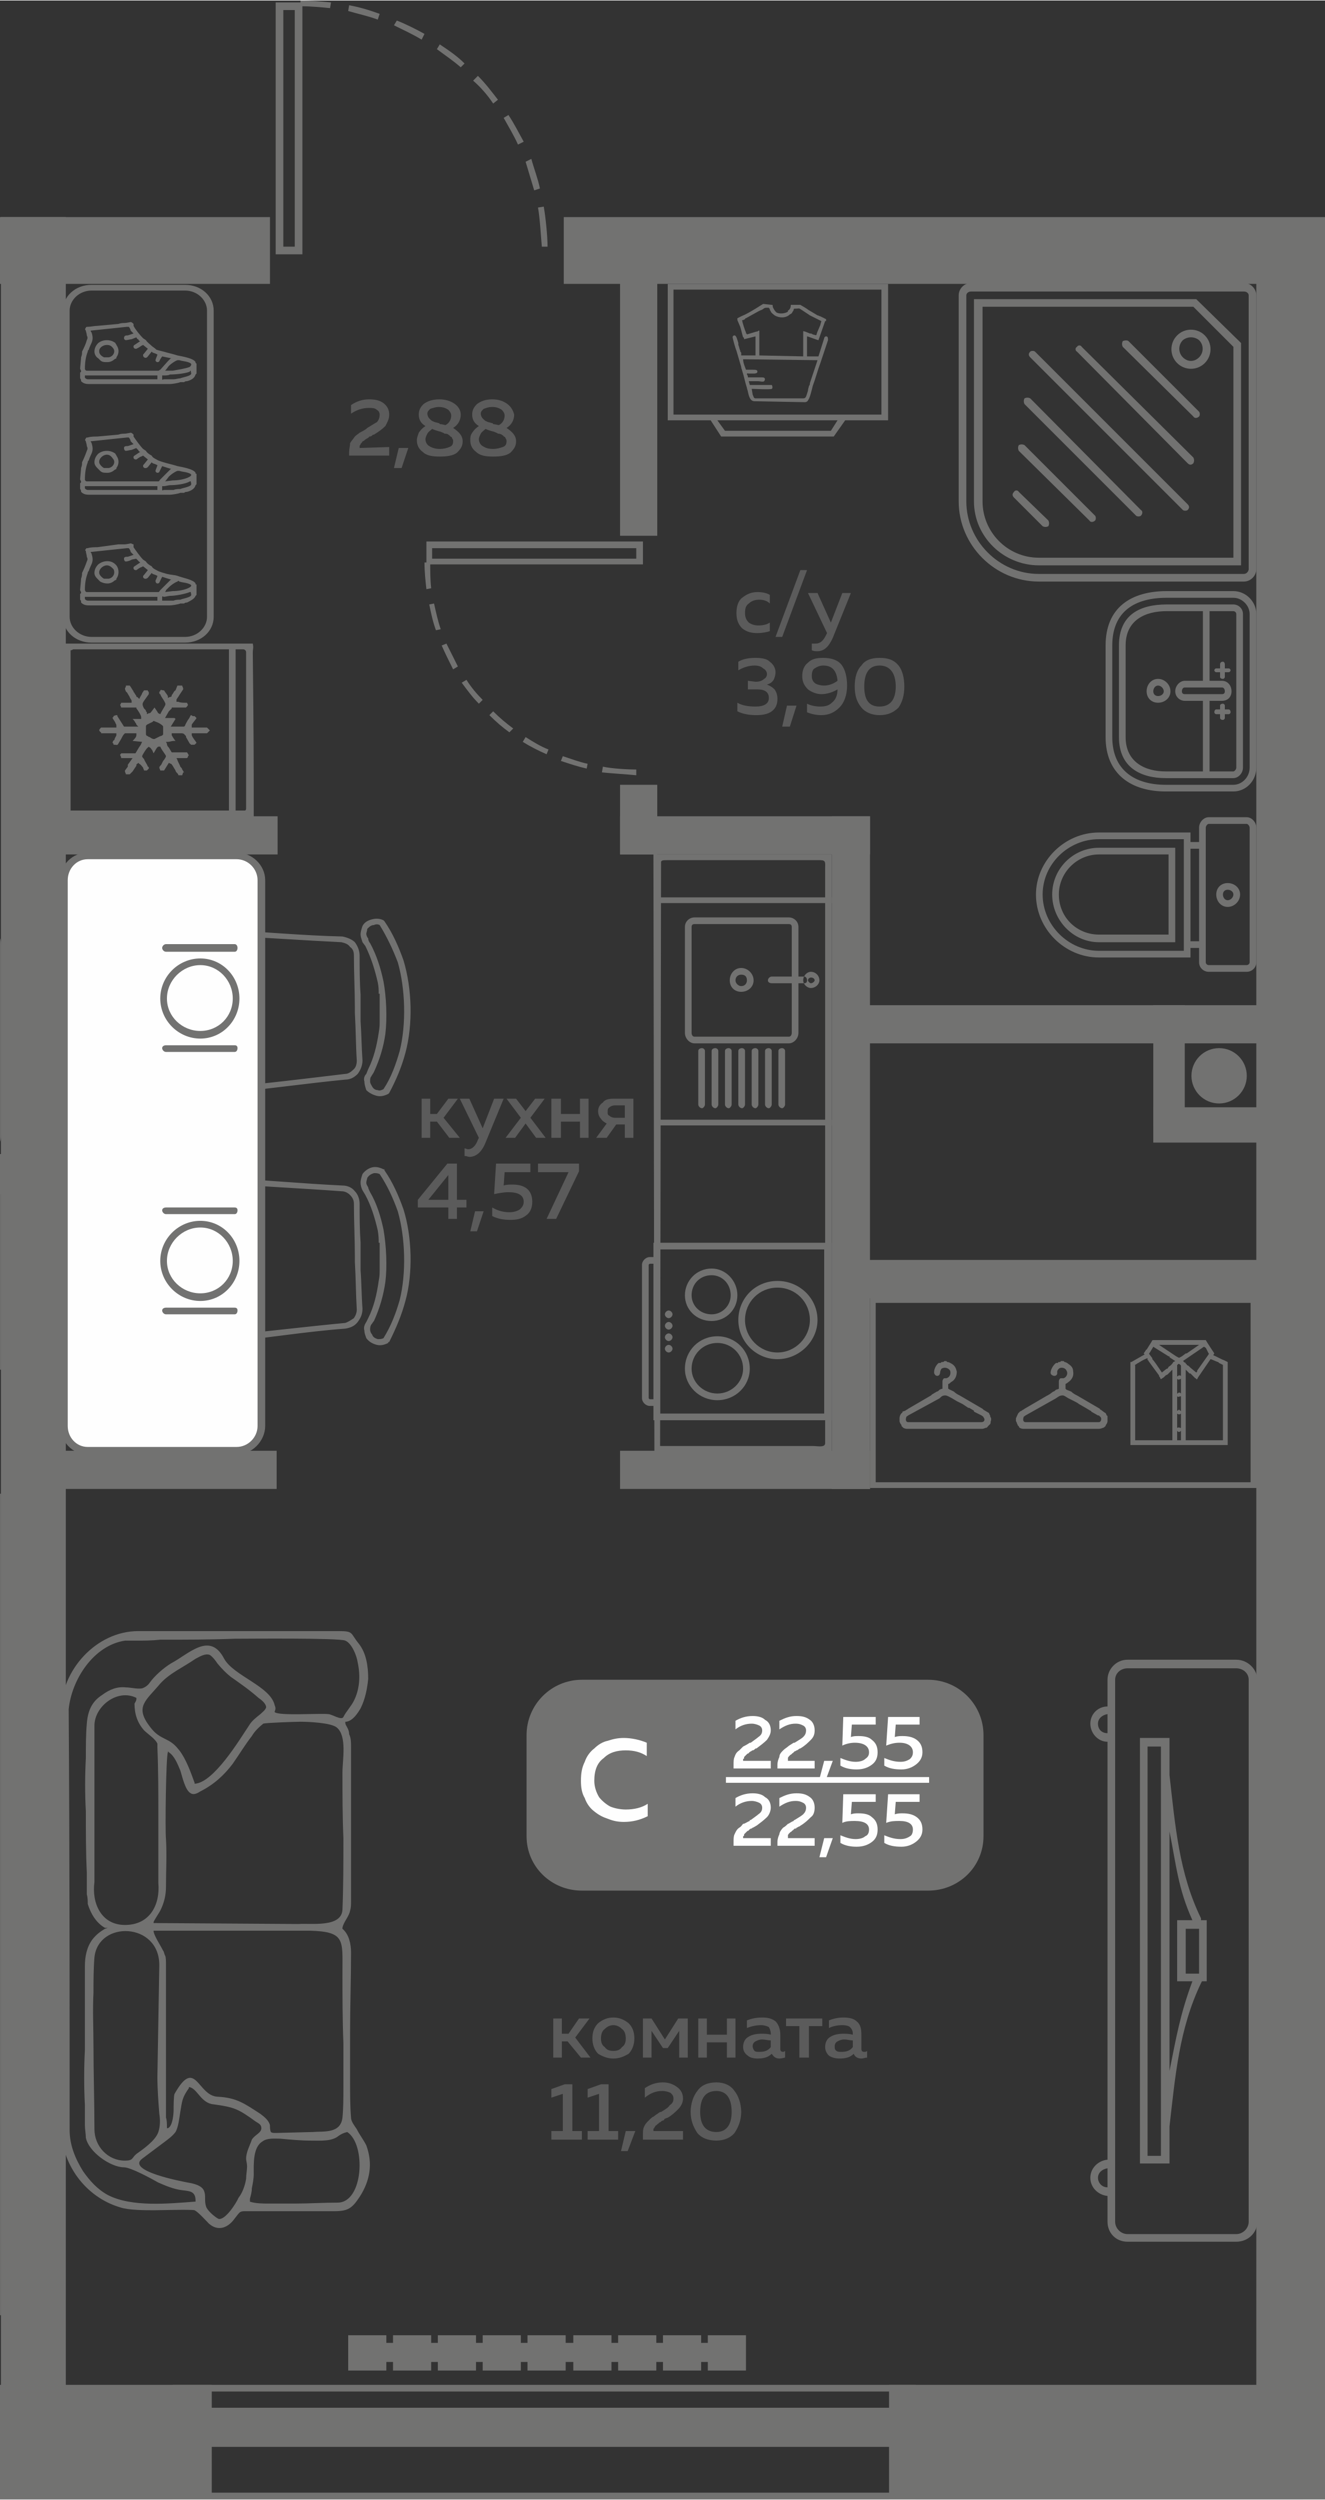 <?xml version="1.0" encoding="UTF-8"?>
<!DOCTYPE svg PUBLIC "-//W3C//DTD SVG 1.1//EN" "http://www.w3.org/Graphics/SVG/1.1/DTD/svg11.dtd">
<!-- Creator: CorelDRAW 2020 (64-Bit) -->
<svg xmlns="http://www.w3.org/2000/svg" xml:space="preserve" width="299px" height="564px" version="1.1" style="shape-rendering:geometricPrecision; text-rendering:geometricPrecision; image-rendering:optimizeQuality; fill-rule:evenodd; clip-rule:evenodd"
viewBox="0 0 13.89 26.19"
 xmlns:xlink="http://www.w3.org/1999/xlink"
 xmlns:xodm="http://www.corel.com/coreldraw/odm/2003">
 <rect x="0" y="0" width="13.89" height="26.19" fill="#333333" stroke="none"/>
 <defs>
  <style type="text/css">
   <![CDATA[
    .fil5 {fill:#FEFEFE}
    .fil0 {fill:#727271}
    .fil6 {fill:#727271}
    .fil3 {fill:#FEFEFE}
    .fil4 {fill:#FEFEFE;fill-rule:nonzero}
    .fil2 {fill:#727271;fill-rule:nonzero}
    .fil1 {fill:#5B5B5B;fill-rule:nonzero}
   ]]>
  </style>
 </defs>
 <g id="Слой_x0020_1">
  <g id="_1784572026944">
   <polygon class="fil0" points="13.89,25.19 13.17,25.19 13.17,2.69 13.89,2.69 "/>
   <polygon class="fil0" points="13.89,4.25 13.74,4.25 13.74,3.94 13.89,3.94 "/>
   <polygon class="fil0" points="13.89,13.6 8.75,13.6 8.75,13.2 13.89,13.2 "/>
   <polygon class="fil0" points="6.5,8.22 6.89,8.22 6.89,8.95 6.5,8.95 "/>
   <polygon class="fil0" points="13.89,10.93 8.94,10.93 8.94,10.53 13.89,10.53 "/>
   <polygon class="fil0" points="13.89,11.97 12.09,11.97 12.09,11.6 13.89,11.6 "/>
   <polygon class="fil0" points="12.09,10.53 12.42,10.53 12.42,11.8 12.09,11.8 "/>
   <polygon class="fil0" points="6.5,2.61 6.89,2.61 6.89,5.61 6.5,5.61 "/>
   <polygon class="fil0" points="0,2.97 2.83,2.97 2.83,2.27 0,2.27 "/>
   <polygon class="fil0" points="0.44,12.09 0.44,12.51 0,12.51 0,12.09 "/>
   <polygon class="fil0" points="0.69,2.27 0.01,2.27 0.01,25.37 0.69,25.37 "/>
   <path class="fil1" d="M7.72 6.42c0,-0.07 0.02,-0.13 0.06,-0.16 0.05,-0.04 0.1,-0.06 0.16,-0.06 0.05,0 0.1,0.01 0.13,0.03l0 0.09c-0.03,-0.03 -0.07,-0.04 -0.11,-0.04 -0.04,0 -0.08,0.01 -0.11,0.04 -0.03,0.02 -0.04,0.05 -0.04,0.1 0,0.04 0.01,0.07 0.04,0.1 0.03,0.02 0.06,0.03 0.1,0.03 0.05,0 0.09,-0.01 0.12,-0.03l0 0.09c-0.03,0.01 -0.08,0.02 -0.13,0.02 -0.06,0 -0.11,-0.01 -0.16,-0.05 -0.04,-0.04 -0.06,-0.09 -0.06,-0.16zm0.48 0.25l-0.07 0 0.26 -0.7 0.07 0 -0.26 0.7zm0.51 -0.15l0.12 -0.31 0.09 0 -0.19 0.47c-0.04,0.09 -0.09,0.14 -0.16,0.14 -0.02,0 -0.04,0 -0.06,-0.01l0 -0.07c0.02,0 0.03,0 0.04,0 0.05,0 0.08,-0.03 0.11,-0.09l0.01 -0.02 -0.2 -0.42 0.1 0 0.14 0.31zm-0.58 0.52c0,0.03 -0.01,0.06 -0.02,0.08 -0.02,0.03 -0.04,0.04 -0.07,0.05 0.03,0.01 0.06,0.03 0.08,0.05 0.02,0.03 0.03,0.06 0.03,0.1 0,0.06 -0.02,0.1 -0.06,0.13 -0.04,0.03 -0.1,0.04 -0.16,0.04 -0.07,0 -0.14,-0.01 -0.2,-0.04l0 -0.09c0.05,0.03 0.12,0.04 0.19,0.04 0.09,0 0.14,-0.03 0.14,-0.09 0,-0.06 -0.04,-0.09 -0.12,-0.09l-0.1 0 0 -0.09 0.08 0.01c0.04,0 0.07,-0.01 0.09,-0.03 0.02,-0.01 0.03,-0.03 0.03,-0.05 0,-0.03 -0.02,-0.05 -0.04,-0.06 -0.02,-0.02 -0.05,-0.03 -0.09,-0.03 -0.06,0 -0.12,0.02 -0.17,0.05l0 -0.09c0.05,-0.03 0.11,-0.04 0.18,-0.04 0.07,0 0.12,0.01 0.15,0.04 0.04,0.03 0.06,0.07 0.06,0.11zm0.15 0.57l-0.08 0 0.05 -0.22 0.1 0 -0.07 0.22zm0.13 -0.53c0,-0.06 0.02,-0.11 0.06,-0.14 0.04,-0.04 0.09,-0.05 0.16,-0.05 0.08,0 0.15,0.02 0.19,0.07 0.04,0.05 0.06,0.13 0.06,0.22 0,0.1 -0.03,0.18 -0.08,0.23 -0.05,0.05 -0.11,0.08 -0.19,0.08 -0.05,0 -0.1,-0.01 -0.15,-0.03l0 -0.09c0.04,0.02 0.09,0.03 0.14,0.03 0.05,0 0.09,-0.01 0.12,-0.04 0.04,-0.03 0.06,-0.08 0.06,-0.14 -0.05,0.03 -0.11,0.05 -0.17,0.05 -0.05,0 -0.1,-0.02 -0.14,-0.05 -0.04,-0.04 -0.06,-0.08 -0.06,-0.14zm0.22 -0.11c-0.03,0 -0.06,0.01 -0.09,0.03 -0.02,0.01 -0.03,0.04 -0.03,0.08 0,0.03 0.01,0.06 0.04,0.08 0.02,0.01 0.05,0.02 0.09,0.02 0.05,0 0.1,-0.02 0.14,-0.05 -0.01,-0.11 -0.06,-0.16 -0.15,-0.16zm0.4 0.44c-0.05,-0.06 -0.07,-0.13 -0.07,-0.22 0,-0.09 0.02,-0.17 0.07,-0.22 0.04,-0.06 0.11,-0.08 0.19,-0.08 0.09,0 0.15,0.02 0.2,0.08 0.04,0.05 0.06,0.13 0.06,0.22 0,0.09 -0.02,0.16 -0.06,0.22 -0.05,0.05 -0.11,0.08 -0.2,0.08 -0.08,0 -0.15,-0.03 -0.19,-0.08zm0.19 -0.01c0.11,0 0.17,-0.07 0.17,-0.21 0,-0.14 -0.06,-0.22 -0.17,-0.22 -0.11,0 -0.16,0.08 -0.16,0.22 0,0.14 0.05,0.21 0.16,0.21z"/>
   <polygon class="fil0" points="2.91,8.55 2.91,8.95 0.29,8.95 0.29,8.55 "/>
   <polygon class="fil0" points="9.12,8.55 9.12,8.95 6.5,8.95 6.5,8.55 "/>
   <polygon class="fil0" points="8.72,8.55 9.12,8.55 9.12,15.6 8.72,15.6 "/>
   <polygon class="fil0" points="9.12,15.2 9.12,15.6 6.5,15.6 6.5,15.2 "/>
   <polygon class="fil0" points="2.9,15.2 2.9,15.6 0.28,15.6 0.28,15.2 "/>
   <polygon class="fil0" points="5.91,2.97 13.89,2.97 13.89,2.27 5.91,2.27 "/>
   <path class="fil1" d="M3.68 4.24c0.06,-0.04 0.12,-0.06 0.19,-0.06 0.06,0 0.11,0.01 0.15,0.04 0.04,0.03 0.06,0.07 0.06,0.12 0,0.05 -0.02,0.08 -0.04,0.12 -0.03,0.03 -0.07,0.06 -0.12,0.09 -0.01,0 -0.01,0 -0.02,0.01 -0.01,0.01 -0.02,0.01 -0.03,0.01 0,0.01 -0.01,0.01 -0.02,0.02 -0.01,0 -0.01,0.01 -0.02,0.01 0,0 -0.01,0.01 -0.01,0.01 -0.01,0.01 -0.02,0.01 -0.02,0.01 0,0.01 -0.01,0.01 -0.01,0.02 -0.01,0 -0.01,0.01 -0.01,0.01 0,0.01 -0.01,0.01 -0.01,0.02 0,0 0,0.01 0,0.02l0.31 -0.01 0 0.09 -0.42 0 0 -0.04c0,-0.03 0.01,-0.06 0.01,-0.09 0.01,-0.02 0.03,-0.04 0.05,-0.07 0.02,-0.02 0.04,-0.03 0.05,-0.04 0.02,-0.01 0.04,-0.02 0.07,-0.04 0,0 0.01,-0.01 0.01,-0.01 0,0 0,0 0,0 0.05,-0.03 0.08,-0.05 0.1,-0.06 0.02,-0.02 0.03,-0.05 0.03,-0.08 0,-0.02 -0.01,-0.04 -0.03,-0.05 -0.02,-0.02 -0.05,-0.02 -0.08,-0.02 -0.07,0 -0.13,0.02 -0.19,0.06l0 -0.09zm0.53 0.66l-0.08 0 0.05 -0.21 0.1 0 -0.07 0.21zm0.18 -0.56c0,-0.05 0.02,-0.08 0.05,-0.11 0.04,-0.03 0.09,-0.05 0.17,-0.05 0.06,0 0.12,0.02 0.16,0.05 0.04,0.03 0.06,0.07 0.06,0.11 0,0.06 -0.03,0.11 -0.08,0.14 0.06,0.04 0.1,0.08 0.1,0.14 0,0.05 -0.02,0.08 -0.06,0.12 -0.04,0.03 -0.1,0.04 -0.18,0.04 -0.08,0 -0.14,-0.01 -0.18,-0.05 -0.04,-0.03 -0.06,-0.07 -0.06,-0.12 0,-0.03 0.01,-0.05 0.02,-0.08 0.02,-0.03 0.04,-0.05 0.07,-0.07 -0.05,-0.03 -0.07,-0.07 -0.07,-0.12zm0.23 0.18c-0.04,-0.01 -0.07,-0.02 -0.09,-0.03 -0.02,0.02 -0.04,0.03 -0.05,0.05 -0.01,0.02 -0.02,0.04 -0.02,0.06 0,0.03 0.02,0.06 0.04,0.07 0.03,0.02 0.07,0.03 0.11,0.03 0.04,0 0.08,-0.01 0.1,-0.02 0.03,-0.01 0.04,-0.03 0.04,-0.06 0,-0.01 0,-0.02 -0.01,-0.03 0,-0.01 -0.01,-0.02 -0.02,-0.02 0,-0.01 -0.01,-0.01 -0.02,-0.02 -0.01,-0.01 -0.03,-0.01 -0.04,-0.01 -0.01,-0.01 -0.02,-0.01 -0.04,-0.02 0,0 0,0 0,0 0,0 0,0 0,0 0,0 0,0 0,0zm0.11 -0.17c0,-0.02 -0.01,-0.04 -0.03,-0.06 -0.03,-0.02 -0.06,-0.03 -0.1,-0.03 -0.03,0 -0.06,0.01 -0.09,0.02 -0.02,0.02 -0.03,0.03 -0.03,0.05 0,0.02 0.01,0.04 0.02,0.05 0.02,0.02 0.03,0.03 0.04,0.03 0.01,0.01 0.03,0.01 0.06,0.02 0.01,0 0.01,0.01 0.01,0.01 0.03,0 0.05,0.01 0.06,0.01 0.04,-0.02 0.06,-0.06 0.06,-0.1zm0.22 -0.01c0,-0.05 0.02,-0.08 0.05,-0.11 0.04,-0.03 0.09,-0.05 0.16,-0.05 0.07,0 0.12,0.02 0.16,0.05 0.04,0.03 0.06,0.07 0.07,0.11 0,0.06 -0.03,0.11 -0.08,0.14 0.06,0.04 0.1,0.08 0.1,0.14 0,0.05 -0.02,0.08 -0.06,0.12 -0.04,0.03 -0.1,0.04 -0.18,0.04 -0.08,0 -0.14,-0.01 -0.18,-0.05 -0.04,-0.03 -0.06,-0.07 -0.06,-0.12 0,-0.03 0,-0.05 0.02,-0.08 0.02,-0.03 0.04,-0.05 0.07,-0.07 -0.05,-0.03 -0.07,-0.07 -0.07,-0.12zm0.23 0.18c-0.04,-0.01 -0.07,-0.02 -0.09,-0.03 -0.02,0.02 -0.04,0.03 -0.05,0.05 -0.01,0.02 -0.02,0.04 -0.02,0.06 0,0.03 0.02,0.06 0.04,0.07 0.03,0.02 0.06,0.03 0.11,0.03 0.04,0 0.07,-0.01 0.1,-0.02 0.03,-0.01 0.04,-0.03 0.04,-0.06 0,-0.01 0,-0.02 -0.01,-0.03 0,-0.01 -0.01,-0.02 -0.02,-0.02 0,-0.01 -0.01,-0.01 -0.02,-0.02 -0.02,-0.01 -0.03,-0.01 -0.04,-0.01 -0.01,-0.01 -0.02,-0.01 -0.04,-0.02 0,0 0,0 0,0 0,0 0,0 0,0 0,0 0,0 0,0zm0.11 -0.17c0,-0.02 -0.01,-0.04 -0.03,-0.06 -0.03,-0.02 -0.06,-0.03 -0.1,-0.03 -0.04,0 -0.06,0.01 -0.09,0.02 -0.02,0.02 -0.03,0.03 -0.03,0.05 0,0.02 0.01,0.04 0.02,0.05 0.02,0.02 0.03,0.03 0.04,0.03 0.01,0.01 0.03,0.01 0.06,0.02 0.01,0 0.01,0.01 0.01,0.01 0.02,0 0.05,0.01 0.06,0.01 0.04,-0.02 0.06,-0.06 0.06,-0.1z"/>
   <path class="fil2" d="M3.47 0.02c-0.11,-0.01 -0.21,-0.02 -0.32,-0.02l0 0.06c0.1,0 0.21,0.01 0.31,0.02l0.01 -0.06zm2.27 2.56c0,-0.11 -0.02,-0.31 -0.04,-0.42l-0.06 0.01c0.02,0.11 0.03,0.3 0.04,0.41l0.06 0zm-0.08 -0.61c-0.02,-0.1 -0.06,-0.2 -0.09,-0.31l-0.06 0.03c0.03,0.1 0.06,0.2 0.09,0.3l0.06 -0.02zm-0.17 -0.49c-0.05,-0.09 -0.1,-0.19 -0.16,-0.28l-0.05 0.03c0.05,0.09 0.11,0.19 0.15,0.28l0.06 -0.03zm-0.27 -0.44c-0.07,-0.09 -0.13,-0.17 -0.21,-0.25l-0.05 0.05c0.08,0.07 0.15,0.15 0.21,0.24l0.05 -0.04zm-0.35 -0.38c-0.08,-0.08 -0.17,-0.14 -0.26,-0.2l-0.03 0.05c0.08,0.06 0.17,0.12 0.25,0.19l0.04 -0.04zm-0.42 -0.31c-0.09,-0.05 -0.19,-0.1 -0.29,-0.14l-0.03 0.05c0.1,0.05 0.19,0.09 0.29,0.15l0.03 -0.06zm-0.47 -0.21c-0.11,-0.04 -0.21,-0.07 -0.32,-0.09l-0.01 0.06c0.1,0.03 0.2,0.05 0.31,0.09l0.02 -0.06z"/>
   <path class="fil0" d="M2.89 2.66l0.28 0 0 -2.64 -0.28 0 0 2.64zm0.08 -2.56l0.12 0 0 2.48 -0.12 0 0 -2.48z"/>
   <polygon class="fil0" points="13.89,24.99 9.32,24.99 9.32,26.19 10.36,26.19 10.36,26.19 13.89,26.19 "/>
   <polygon class="fil0" points="2.22,24.99 0,24.99 0,26.19 2.22,26.19 "/>
   <polygon class="fil0" points="9.6,26.19 1.81,26.19 1.81,26.12 9.6,26.12 "/>
   <polygon class="fil0" points="9.6,25.06 1.81,25.06 1.81,24.99 9.6,24.99 "/>
   <polygon class="fil0" points="9.6,25.64 1.81,25.64 1.81,25.23 9.6,25.23 "/>
   <path class="fil0" d="M6.1 17.6l3.63 0c0.32,0 0.58,0.26 0.58,0.58l0 1.06c0,0.32 -0.26,0.57 -0.58,0.57l-3.63 0c-0.32,0 -0.58,-0.25 -0.58,-0.57l0 -1.06c0,-0.32 0.26,-0.58 0.58,-0.58z"/>
   <polygon class="fil3" points="7.61,18.62 9.74,18.62 9.74,18.68 7.61,18.68 "/>
   <path class="fil4" d="M6.09 18.66c0,-0.08 0.01,-0.14 0.04,-0.2 0.02,-0.06 0.06,-0.11 0.1,-0.14 0.04,-0.04 0.09,-0.07 0.14,-0.08 0.06,-0.02 0.11,-0.03 0.17,-0.03 0.08,0 0.17,0.02 0.24,0.05l0 0.14c-0.06,-0.04 -0.13,-0.06 -0.22,-0.06 -0.09,0 -0.17,0.02 -0.23,0.08 -0.07,0.05 -0.1,0.13 -0.1,0.24 0,0.06 0.02,0.12 0.05,0.17 0.03,0.04 0.08,0.08 0.12,0.1 0.05,0.02 0.11,0.03 0.16,0.03 0.09,0 0.17,-0.02 0.23,-0.06l0 0.13c-0.08,0.04 -0.16,0.06 -0.25,0.06 -0.06,0 -0.11,-0.01 -0.16,-0.03 -0.06,-0.02 -0.1,-0.04 -0.15,-0.08 -0.04,-0.03 -0.08,-0.08 -0.1,-0.14 -0.03,-0.05 -0.04,-0.11 -0.04,-0.18z"/>
   <path class="fil4" d="M7.71 18.03c0.05,-0.03 0.11,-0.05 0.18,-0.05 0.05,0 0.1,0.01 0.13,0.04 0.04,0.02 0.06,0.06 0.06,0.11 0,0.04 -0.02,0.07 -0.04,0.1 -0.03,0.03 -0.07,0.06 -0.11,0.09 -0.01,0 -0.01,0 -0.02,0.01 -0.01,0.01 -0.02,0.01 -0.02,0.01 -0.01,0 -0.01,0.01 -0.02,0.01 -0.01,0.01 -0.02,0.01 -0.02,0.02 0,0 -0.01,0 -0.02,0.01 0,0 -0.01,0.01 -0.01,0.01 0,0 -0.01,0.01 -0.01,0.01 -0.01,0.01 -0.01,0.01 -0.01,0.02 0,0 0,0.01 -0.01,0.01 0,0.01 0,0.01 0,0.02l0.29 0 0 0.08 -0.39 0 0 -0.04c0,-0.03 0,-0.06 0.01,-0.08 0.01,-0.03 0.02,-0.05 0.05,-0.07 0.02,-0.02 0.03,-0.03 0.04,-0.04 0.02,-0.01 0.04,-0.02 0.07,-0.04 0,0 0,0 0,0 0,0 0.01,0 0.01,0 0.04,-0.03 0.07,-0.05 0.08,-0.06 0.03,-0.02 0.04,-0.04 0.04,-0.07 0,-0.02 -0.01,-0.04 -0.03,-0.05 -0.02,-0.01 -0.05,-0.02 -0.08,-0.02 -0.06,0 -0.12,0.02 -0.17,0.06l0 -0.09zm0.46 0c0.06,-0.03 0.11,-0.05 0.18,-0.05 0.06,0 0.1,0.01 0.14,0.04 0.03,0.02 0.05,0.06 0.05,0.11 0,0.04 -0.01,0.07 -0.04,0.1 -0.03,0.03 -0.06,0.06 -0.11,0.09 0,0 -0.01,0 -0.02,0.01 -0.01,0.01 -0.02,0.01 -0.02,0.01 0,0 -0.01,0.01 -0.02,0.01 -0.01,0.01 -0.01,0.01 -0.02,0.02 0,0 -0.01,0 -0.01,0.01 -0.01,0 -0.01,0.01 -0.02,0.01 0,0 0,0.01 -0.01,0.01 0,0.01 -0.01,0.01 -0.01,0.02 0,0 0,0.01 0,0.01 0,0.01 0,0.01 0,0.02l0.28 0 0 0.08 -0.39 0 0 -0.04c0,-0.03 0.01,-0.06 0.02,-0.08 0,-0.03 0.02,-0.05 0.04,-0.07 0.02,-0.02 0.04,-0.03 0.05,-0.04 0.01,-0.01 0.03,-0.02 0.06,-0.04 0,0 0.01,0 0.01,0 0,0 0,0 0,0 0.05,-0.03 0.08,-0.05 0.09,-0.06 0.02,-0.02 0.03,-0.04 0.03,-0.07 0,-0.02 -0.01,-0.04 -0.03,-0.05 -0.02,-0.01 -0.04,-0.02 -0.08,-0.02 -0.06,0 -0.11,0.02 -0.17,0.06l0 -0.09zm0.49 0.61l-0.07 0 0.05 -0.19 0.09 0 -0.07 0.19zm0.18 -0.65l0.34 0 0 0.08 -0.25 0 -0.01 0.13c0.03,-0.01 0.05,-0.01 0.08,-0.01 0.06,0 0.11,0.01 0.14,0.04 0.04,0.03 0.06,0.07 0.06,0.13 0,0.06 -0.02,0.1 -0.06,0.13 -0.04,0.03 -0.09,0.05 -0.16,0.05 -0.06,0 -0.12,-0.01 -0.17,-0.04l0 -0.08c0.05,0.02 0.1,0.04 0.16,0.04 0.04,0 0.08,-0.01 0.1,-0.03 0.03,-0.02 0.04,-0.04 0.04,-0.07 0,-0.06 -0.05,-0.1 -0.15,-0.1 -0.04,0 -0.09,0.01 -0.13,0.03l0.01 -0.3zm0.47 0l0.33 0 0 0.08 -0.25 0 -0.01 0.13c0.03,-0.01 0.06,-0.01 0.08,-0.01 0.06,0 0.11,0.01 0.15,0.04 0.04,0.03 0.06,0.07 0.06,0.13 0,0.06 -0.03,0.1 -0.07,0.13 -0.04,0.03 -0.09,0.05 -0.15,0.05 -0.07,0 -0.13,-0.01 -0.18,-0.04l0 -0.08c0.05,0.02 0.1,0.04 0.17,0.04 0.04,0 0.07,-0.01 0.1,-0.03 0.02,-0.02 0.03,-0.04 0.03,-0.07 0,-0.06 -0.05,-0.1 -0.14,-0.1 -0.05,0 -0.09,0.01 -0.14,0.03l0.02 -0.3z"/>
   <path class="fil4" d="M7.71 18.84c0.05,-0.03 0.11,-0.05 0.18,-0.05 0.05,0 0.1,0.01 0.13,0.04 0.04,0.02 0.06,0.06 0.06,0.11 0,0.04 -0.02,0.08 -0.04,0.1 -0.03,0.03 -0.07,0.06 -0.11,0.09 -0.01,0 -0.01,0.01 -0.02,0.01 -0.01,0.01 -0.02,0.01 -0.02,0.01 -0.01,0.01 -0.01,0.01 -0.02,0.01 -0.01,0.01 -0.02,0.01 -0.02,0.02 0,0 -0.01,0 -0.02,0.01 0,0 -0.01,0.01 -0.01,0.01 0,0 -0.01,0.01 -0.01,0.01 -0.01,0.01 -0.01,0.01 -0.01,0.02 0,0 0,0.01 -0.01,0.01 0,0.01 0,0.01 0,0.02l0.29 0 0 0.08 -0.39 0 0 -0.04c0,-0.03 0,-0.06 0.01,-0.08 0.01,-0.02 0.02,-0.05 0.05,-0.07 0.02,-0.01 0.03,-0.03 0.04,-0.04 0.02,0 0.04,-0.02 0.07,-0.03 0,-0.01 0,-0.01 0,-0.01 0,0 0.01,0 0.01,0 0.04,-0.03 0.07,-0.05 0.08,-0.06 0.03,-0.02 0.04,-0.04 0.04,-0.07 0,-0.02 -0.01,-0.04 -0.03,-0.05 -0.02,-0.01 -0.05,-0.02 -0.08,-0.02 -0.06,0 -0.12,0.02 -0.17,0.06l0 -0.09zm0.46 0c0.06,-0.03 0.11,-0.05 0.18,-0.05 0.06,0 0.1,0.01 0.14,0.04 0.03,0.02 0.05,0.06 0.05,0.11 0,0.04 -0.01,0.08 -0.04,0.1 -0.03,0.03 -0.06,0.06 -0.11,0.09 0,0 -0.01,0.01 -0.02,0.01 -0.01,0.01 -0.02,0.01 -0.02,0.01 0,0.01 -0.01,0.01 -0.02,0.01 -0.01,0.01 -0.01,0.01 -0.02,0.02 0,0 -0.01,0 -0.01,0.01 -0.01,0 -0.01,0.01 -0.02,0.01 0,0 0,0.01 -0.01,0.01 0,0.01 -0.01,0.01 -0.01,0.02 0,0 0,0.01 0,0.01 0,0.01 0,0.01 0,0.02l0.28 0 0 0.08 -0.39 0 0 -0.04c0,-0.03 0.01,-0.06 0.02,-0.08 0,-0.02 0.02,-0.05 0.04,-0.07 0.02,-0.01 0.04,-0.03 0.05,-0.04 0.01,0 0.03,-0.02 0.06,-0.03 0,-0.01 0.01,-0.01 0.01,-0.01 0,0 0,0 0,0 0.05,-0.03 0.08,-0.05 0.09,-0.06 0.02,-0.02 0.03,-0.04 0.03,-0.07 0,-0.02 -0.01,-0.04 -0.03,-0.05 -0.02,-0.01 -0.04,-0.02 -0.08,-0.02 -0.06,0 -0.11,0.02 -0.17,0.06l0 -0.09zm0.49 0.62l-0.07 0 0.05 -0.2 0.09 0 -0.07 0.2zm0.18 -0.66l0.34 0 0 0.08 -0.25 0 -0.01 0.13c0.03,-0.01 0.05,-0.01 0.08,-0.01 0.06,0 0.11,0.01 0.14,0.04 0.04,0.03 0.06,0.07 0.06,0.13 0,0.06 -0.02,0.1 -0.06,0.13 -0.04,0.03 -0.09,0.05 -0.16,0.05 -0.06,0 -0.12,-0.01 -0.17,-0.04l0 -0.08c0.05,0.02 0.1,0.04 0.16,0.04 0.04,0 0.08,-0.01 0.1,-0.03 0.03,-0.01 0.04,-0.04 0.04,-0.07 0,-0.06 -0.05,-0.09 -0.15,-0.09 -0.04,0 -0.09,0 -0.13,0.02l0.01 -0.3zm0.47 0l0.33 0 0 0.08 -0.25 0 -0.01 0.13c0.03,-0.01 0.06,-0.01 0.08,-0.01 0.06,0 0.11,0.01 0.15,0.04 0.04,0.03 0.06,0.07 0.06,0.13 0,0.06 -0.03,0.1 -0.07,0.13 -0.04,0.03 -0.09,0.05 -0.15,0.05 -0.07,0 -0.13,-0.01 -0.18,-0.04l0 -0.08c0.05,0.02 0.1,0.04 0.17,0.04 0.04,0 0.07,-0.01 0.1,-0.03 0.02,-0.01 0.03,-0.04 0.03,-0.07 0,-0.06 -0.05,-0.09 -0.14,-0.09 -0.05,0 -0.09,0 -0.14,0.02l0.02 -0.3z"/>
   <path class="fil0" d="M12.78 11.56c-0.16,0 -0.29,-0.13 -0.29,-0.29 0,-0.16 0.13,-0.29 0.29,-0.29 0.16,0 0.29,0.13 0.29,0.29 0,0.16 -0.13,0.29 -0.29,0.29z"/>
   <path class="fil1" d="M5.89 21.56l-0.09 0 0 -0.41 0.09 0 0 0.16 0.07 0 0.11 -0.16 0.11 0 -0.15 0.2 0.16 0.21 -0.1 0 -0.14 -0.17 -0.06 0 0 0.17zm0.38 -0.04c-0.04,-0.04 -0.06,-0.1 -0.06,-0.16 0,-0.07 0.02,-0.12 0.06,-0.16 0.05,-0.04 0.1,-0.06 0.16,-0.06 0.06,0 0.11,0.02 0.16,0.06 0.04,0.04 0.06,0.09 0.06,0.16 0,0.06 -0.02,0.12 -0.06,0.16 -0.05,0.03 -0.1,0.05 -0.16,0.05 -0.06,0 -0.11,-0.02 -0.16,-0.05zm0.25 -0.07c0.03,-0.02 0.04,-0.05 0.04,-0.09 0,-0.04 -0.01,-0.08 -0.04,-0.1 -0.02,-0.02 -0.05,-0.04 -0.09,-0.04 -0.04,0 -0.07,0.02 -0.09,0.04 -0.03,0.02 -0.04,0.06 -0.04,0.1 0,0.04 0.01,0.07 0.04,0.09 0.02,0.03 0.05,0.04 0.09,0.04 0.04,0 0.07,-0.01 0.09,-0.04zm0.31 0.11l-0.09 0 0 -0.41 0.09 0 0.14 0.22 0.14 -0.22 0.1 0 0 0.41 -0.09 0 0 -0.28 -0.12 0.18 -0.05 0 -0.12 -0.18 0 0.28zm0.58 0l-0.09 0 0 -0.41 0.09 0 0 0.17 0.21 0 0 -0.17 0.09 0 0 0.41 -0.09 0 0 -0.16 -0.21 0 0 0.16zm0.77 -0.09c0,0.02 0.01,0.03 0.03,0.03 0,0 0.01,0 0.02,-0.01l0 0.07c-0.01,0 -0.03,0.01 -0.06,0.01 -0.04,0 -0.06,-0.02 -0.08,-0.05 -0.04,0.04 -0.09,0.05 -0.15,0.05 -0.04,0 -0.08,-0.01 -0.1,-0.03 -0.03,-0.02 -0.05,-0.05 -0.05,-0.09 0,-0.05 0.02,-0.09 0.06,-0.11 0.03,-0.02 0.08,-0.03 0.13,-0.03 0.03,0 0.07,0 0.1,0.01l0 -0.01c0,-0.03 -0.01,-0.05 -0.02,-0.07 -0.02,-0.01 -0.05,-0.02 -0.08,-0.02 -0.05,0 -0.1,0.01 -0.15,0.03l0 -0.08c0.05,-0.02 0.1,-0.03 0.16,-0.03 0.06,0 0.1,0.01 0.14,0.04 0.03,0.03 0.05,0.08 0.05,0.14l0 0.15zm-0.19 -0.1c-0.03,0 -0.05,0.01 -0.07,0.02 -0.02,0.01 -0.03,0.03 -0.03,0.05 0,0.02 0.01,0.04 0.02,0.05 0.01,0.01 0.03,0.01 0.05,0.01 0.05,0 0.09,-0.01 0.12,-0.05l0 -0.07c-0.03,0 -0.06,-0.01 -0.09,-0.01zm0.49 0.19l-0.1 0 0 -0.33 -0.14 0 0 -0.08 0.38 0 0 0.08 -0.14 0 0 0.33zm0.55 -0.09c0,0.02 0.01,0.03 0.03,0.03 0.01,0 0.02,0 0.03,-0.01l0 0.07c-0.02,0 -0.04,0.01 -0.06,0.01 -0.04,0 -0.07,-0.02 -0.08,-0.05 -0.04,0.04 -0.09,0.05 -0.15,0.05 -0.04,0 -0.08,-0.01 -0.11,-0.03 -0.02,-0.02 -0.04,-0.05 -0.04,-0.09 0,-0.05 0.02,-0.09 0.06,-0.11 0.03,-0.02 0.08,-0.03 0.13,-0.03 0.03,0 0.06,0 0.1,0.01l0 -0.01c0,-0.03 -0.01,-0.05 -0.03,-0.07 -0.01,-0.01 -0.04,-0.02 -0.08,-0.02 -0.05,0 -0.1,0.01 -0.14,0.03l0 -0.08c0.05,-0.02 0.1,-0.03 0.15,-0.03 0.06,0 0.11,0.01 0.14,0.04 0.04,0.03 0.05,0.08 0.05,0.14l0 0.15zm-0.18 -0.1c-0.03,0 -0.05,0.01 -0.07,0.02 -0.02,0.01 -0.03,0.03 -0.03,0.05 0,0.02 0,0.04 0.02,0.05 0.01,0.01 0.03,0.01 0.05,0.01 0.05,0 0.09,-0.01 0.12,-0.05l0 -0.07c-0.03,0 -0.06,-0.01 -0.09,-0.01zm-2.93 0.47l0.08 0 0 0.49 0.1 0 0 0.09 -0.32 0 0 -0.09 0.12 0 0 -0.39 -0.12 0.04 0 -0.09 0.14 -0.05zm0.38 0l0.08 0 0 0.49 0.1 0 0 0.09 -0.32 0 0 -0.09 0.12 0 0 -0.39 -0.12 0.04 0 -0.09 0.14 -0.05zm0.28 0.7l-0.07 0 0.05 -0.21 0.1 0 -0.08 0.21zm0.18 -0.66c0.06,-0.04 0.12,-0.06 0.19,-0.06 0.06,0 0.11,0.02 0.15,0.05 0.04,0.03 0.06,0.07 0.06,0.12 0,0.04 -0.02,0.08 -0.05,0.11 -0.03,0.03 -0.06,0.06 -0.11,0.09 -0.01,0 -0.02,0.01 -0.03,0.01 -0.01,0.01 -0.01,0.02 -0.02,0.02 0,0 -0.01,0 -0.02,0.01 -0.01,0.01 -0.01,0.01 -0.02,0.01 0,0.01 -0.01,0.01 -0.02,0.02 0,0 -0.01,0.01 -0.01,0.01 -0.01,0 -0.01,0.01 -0.01,0.01 -0.01,0.01 -0.01,0.01 -0.01,0.02 -0.01,0 -0.01,0.01 -0.01,0.01 0,0.01 0,0.01 0,0.02l0.31 0 0 0.09 -0.42 0 0 -0.05c0,-0.03 0,-0.06 0.01,-0.08 0.01,-0.03 0.03,-0.05 0.05,-0.07 0.02,-0.02 0.04,-0.04 0.05,-0.04 0.01,-0.01 0.04,-0.03 0.07,-0.05 0,0 0,0 0.01,0 0,0 0,0 0,0 0.05,-0.03 0.08,-0.05 0.09,-0.07 0.03,-0.02 0.04,-0.04 0.04,-0.07 0,-0.03 -0.01,-0.04 -0.03,-0.06 -0.02,-0.01 -0.05,-0.02 -0.09,-0.02 -0.06,0 -0.12,0.02 -0.18,0.07l0 -0.1zm0.55 0.47c-0.04,-0.06 -0.07,-0.13 -0.07,-0.22 0,-0.09 0.03,-0.17 0.07,-0.22 0.04,-0.06 0.11,-0.09 0.2,-0.09 0.08,0 0.15,0.03 0.19,0.09 0.04,0.05 0.07,0.13 0.07,0.22 0,0.09 -0.03,0.16 -0.07,0.22 -0.04,0.05 -0.11,0.08 -0.19,0.08 -0.09,0 -0.16,-0.03 -0.2,-0.08zm0.2 -0.01c0.1,0 0.16,-0.07 0.16,-0.21 0,-0.15 -0.06,-0.22 -0.16,-0.22 -0.11,0 -0.17,0.07 -0.17,0.22 0,0.14 0.06,0.21 0.17,0.21z"/>
   <path class="fil1" d="M4.51 11.92l-0.09 0 0 -0.41 0.09 0 0 0.16 0.07 0 0.12 -0.16 0.1 0 -0.15 0.2 0.17 0.21 -0.11 0 -0.13 -0.17 -0.07 0 0 0.17zm0.55 -0.1l0.12 -0.31 0.1 0 -0.19 0.46c-0.04,0.1 -0.1,0.15 -0.17,0.15 -0.01,0 -0.03,-0.01 -0.05,-0.01l0 -0.08c0.01,0 0.02,0.01 0.04,0.01 0.04,0 0.08,-0.04 0.1,-0.1l0.01 -0.02 -0.2 -0.41 0.1 0 0.14 0.31zm0.55 -0.31l0.1 0 -0.15 0.2 0.16 0.21 -0.1 0 -0.11 -0.15 -0.11 0.15 -0.1 0 0.16 -0.21 -0.15 -0.2 0.1 0 0.1 0.13 0.1 -0.13zm0.27 0.41l-0.1 0 0 -0.41 0.1 0 0 0.16 0.2 0 0 -0.16 0.09 0 0 0.41 -0.09 0 0 -0.17 -0.2 0 0 0.17zm0.48 0l-0.11 0 0.11 -0.15c-0.02,-0.01 -0.05,-0.03 -0.06,-0.05 -0.02,-0.02 -0.03,-0.05 -0.03,-0.08 0,-0.04 0.02,-0.07 0.05,-0.09 0.02,-0.03 0.06,-0.04 0.11,-0.04l0.21 0 0 0.41 -0.09 0 0 -0.14 -0.09 0 -0.1 0.14zm0.03 -0.32c-0.02,0.01 -0.02,0.03 -0.02,0.05 0,0.02 0,0.03 0.02,0.04 0.01,0.01 0.03,0.02 0.06,0.02l0.1 0 0 -0.13 -0.1 0c-0.03,0 -0.05,0.01 -0.06,0.02zm-1.7 0.59l0.1 0 0 0.38 0.1 0 0 0.08 -0.1 0 0 0.12 -0.09 0 0 -0.12 -0.32 0 0 -0.08 0.31 -0.38zm0.01 0.38l0 -0.26 -0.21 0.26 0.21 0zm0.3 0.33l-0.07 0 0.05 -0.21 0.09 0 -0.07 0.21zm0.2 -0.71l0.36 0 0 0.09 -0.27 0 -0.01 0.14c0.03,-0.01 0.06,-0.01 0.09,-0.01 0.06,0 0.11,0.01 0.15,0.04 0.04,0.03 0.06,0.08 0.06,0.14 0,0.06 -0.02,0.11 -0.06,0.14 -0.05,0.04 -0.1,0.05 -0.17,0.05 -0.07,0 -0.13,-0.01 -0.19,-0.04l0 -0.09c0.05,0.03 0.11,0.05 0.18,0.05 0.04,0 0.08,-0.01 0.11,-0.03 0.02,-0.02 0.04,-0.04 0.04,-0.08 0,-0.07 -0.06,-0.1 -0.16,-0.1 -0.05,0 -0.1,0.01 -0.15,0.02l0.02 -0.32zm0.44 0l0.43 0 0 0.08 -0.24 0.5 -0.1 0 0.23 -0.49 -0.32 0 0 -0.09z"/>
   <path class="fil0" d="M0 11.96l0 -2.13c0.01,0.02 0.01,0.05 0.01,0.07l0 1.99c0,0.02 0,0.05 -0.01,0.07z"/>
   <polygon class="fil0" points="0.01,12.5 0,12.5 0,14.35 0.01,14.35 "/>
   <polygon class="fil0" points="0,24.26 0.01,24.26 0.01,15.65 0,15.65 "/>
   <path class="fil2" d="M3.97 10.82c-0.02,0.13 -0.05,0.26 -0.11,0.38l-0.02 0.05c-0.02,0.02 -0.03,0.05 -0.02,0.08 0,0.03 0.01,0.06 0.02,0.09 0.03,0.03 0.07,0.05 0.11,0.06 0.04,0.01 0.08,0 0.12,-0.02l0 0 0.01 -0.01c0.07,-0.13 0.13,-0.27 0.17,-0.42 0.08,-0.3 0.07,-0.67 -0.02,-0.97 -0.05,-0.14 -0.11,-0.28 -0.2,-0.41l0 0 -0.01 -0.01c-0.04,-0.02 -0.08,-0.02 -0.12,-0.01 -0.04,0.01 -0.08,0.03 -0.1,0.07 -0.01,0.03 -0.02,0.06 -0.02,0.09 0,0.02 0.01,0.05 0.02,0.08l0.03 0.04c0.06,0.12 0.1,0.25 0.13,0.38 0.01,0.05 0.01,0.08 0.01,0.12l0.01 0 0 0.29 0 0c0,0.04 0,0.06 -0.01,0.12zm-0.19 -0.4c-0.01,-0.14 -0.01,-0.28 -0.01,-0.41 0,-0.05 -0.02,-0.1 -0.05,-0.14 -0.03,-0.03 -0.08,-0.05 -0.13,-0.06 -0.42,-0.01 -0.84,-0.05 -1.25,-0.07l-0.02 0c-0.05,0 -0.1,0.03 -0.14,0.06 -0.04,0.04 -0.06,0.1 -0.06,0.15l0.01 0.65 0.02 0.65c0.01,0.05 0.03,0.11 0.07,0.14 0.04,0.04 0.09,0.06 0.15,0.06l0.01 0c0.41,-0.04 0.83,-0.1 1.24,-0.14 0.06,0 0.1,-0.03 0.13,-0.06 0.03,-0.04 0.05,-0.09 0.05,-0.14 -0.01,-0.14 -0.01,-0.27 -0.02,-0.41l0 0 0 -0.28 0 0zm0.41 0.59c-0.04,0.14 -0.09,0.28 -0.17,0.4 -0.02,0.01 -0.04,0.02 -0.06,0.01 -0.03,0 -0.05,-0.02 -0.06,-0.04 -0.01,-0.02 -0.02,-0.03 -0.02,-0.05 0,-0.02 0,-0.04 0.01,-0.05 0.01,-0.02 0.02,-0.03 0.03,-0.05 0.06,-0.13 0.1,-0.26 0.12,-0.4 0.02,-0.17 0.01,-0.39 -0.02,-0.55 -0.03,-0.14 -0.07,-0.27 -0.14,-0.4 -0.01,-0.01 -0.02,-0.03 -0.02,-0.05 -0.01,-0.01 -0.02,-0.03 -0.02,-0.05 0,-0.01 0.01,-0.03 0.01,-0.05 0.02,-0.02 0.04,-0.04 0.07,-0.04 0.02,-0.01 0.04,-0.01 0.06,0 0.08,0.13 0.14,0.26 0.19,0.39 0.08,0.28 0.09,0.65 0.02,0.93zm-0.47 -0.45l0 0 0 0.03 0 0 0 0.02 0 0c0.01,0.17 0.01,0.34 0.02,0.5 0,0.04 -0.01,0.07 -0.03,0.09 -0.03,0.03 -0.06,0.05 -0.09,0.05 -0.42,0.05 -0.83,0.1 -1.24,0.14l-0.01 0c-0.04,0 -0.08,-0.02 -0.11,-0.04 -0.02,-0.03 -0.04,-0.06 -0.04,-0.1l-0.02 -0.62 -0.02 -0.68c0,-0.04 0.02,-0.08 0.05,-0.1 0.02,-0.03 0.06,-0.05 0.1,-0.05l0.01 0c0.41,0.02 0.83,0.05 1.24,0.07 0.04,0.01 0.07,0.02 0.09,0.05 0.03,0.02 0.04,0.05 0.04,0.09 0,0.17 0.01,0.38 0.01,0.55z"/>
   <path class="fil2" d="M3.97 13.42c-0.02,0.14 -0.05,0.27 -0.11,0.39l-0.02 0.04c-0.02,0.03 -0.03,0.06 -0.02,0.09 0,0.03 0.01,0.05 0.02,0.08 0.03,0.04 0.07,0.06 0.11,0.07 0.04,0.01 0.08,0 0.12,-0.02l0 -0.01 0.01 0c0.07,-0.14 0.13,-0.28 0.17,-0.43 0.08,-0.29 0.07,-0.67 -0.02,-0.96 -0.05,-0.14 -0.11,-0.28 -0.2,-0.41l0 -0.01 -0.01 0c-0.04,-0.02 -0.08,-0.03 -0.12,-0.02 -0.04,0.01 -0.08,0.04 -0.1,0.07 -0.01,0.03 -0.02,0.06 -0.02,0.09 0,0.03 0.01,0.06 0.02,0.08l0.03 0.05c0.06,0.11 0.1,0.24 0.13,0.37 0.01,0.06 0.01,0.09 0.01,0.13l0.01 0 0 0.28 0 0c0,0.04 0,0.07 -0.01,0.12zm-0.19 -0.4c-0.01,-0.14 -0.01,-0.27 -0.01,-0.41 0,-0.05 -0.02,-0.1 -0.05,-0.13 -0.03,-0.04 -0.08,-0.06 -0.13,-0.06 -0.42,-0.02 -0.84,-0.06 -1.25,-0.08l-0.02 0c-0.05,0 -0.1,0.03 -0.14,0.07 -0.04,0.04 -0.06,0.09 -0.06,0.15l0.01 0.64 0.02 0.65c0.01,0.06 0.03,0.11 0.07,0.15 0.04,0.03 0.09,0.06 0.15,0.06l0.01 0c0.41,-0.04 0.83,-0.11 1.24,-0.14 0.06,-0.01 0.1,-0.03 0.13,-0.07 0.03,-0.04 0.05,-0.08 0.05,-0.14 -0.01,-0.13 -0.01,-0.27 -0.02,-0.4l0 0 0 -0.29 0 0zm0.41 0.6c-0.04,0.14 -0.09,0.27 -0.17,0.4 -0.02,0.01 -0.04,0.01 -0.06,0.01 -0.03,-0.01 -0.05,-0.02 -0.06,-0.05 -0.01,-0.01 -0.02,-0.03 -0.02,-0.05 0,-0.01 0,-0.03 0.01,-0.05 0.01,-0.01 0.02,-0.03 0.03,-0.04 0.06,-0.13 0.1,-0.27 0.12,-0.41 0.02,-0.16 0.01,-0.38 -0.02,-0.55 -0.03,-0.14 -0.07,-0.27 -0.14,-0.39 -0.01,-0.02 -0.02,-0.04 -0.02,-0.05 -0.01,-0.02 -0.02,-0.03 -0.02,-0.05 0,-0.02 0.01,-0.04 0.01,-0.05 0.02,-0.03 0.04,-0.04 0.07,-0.05 0.02,0 0.04,0 0.06,0.01 0.08,0.12 0.14,0.25 0.19,0.39 0.08,0.28 0.09,0.65 0.02,0.93zm-0.47 -0.45l0 0 0 0.02 0 0 0 0.03 0 0c0.01,0.16 0.01,0.33 0.02,0.5 0,0.03 -0.01,0.06 -0.03,0.09 -0.03,0.02 -0.06,0.04 -0.09,0.05 -0.42,0.04 -0.83,0.09 -1.24,0.13l-0.01 0c-0.04,0 -0.08,-0.01 -0.11,-0.04 -0.02,-0.02 -0.04,-0.06 -0.04,-0.1l-0.02 -0.62 -0.02 -0.67c0,-0.04 0.02,-0.08 0.05,-0.11 0.02,-0.03 0.06,-0.04 0.1,-0.04l0.01 -0.01c0.41,0.03 0.83,0.05 1.24,0.08 0.04,0 0.07,0.02 0.09,0.04 0.03,0.03 0.04,0.06 0.04,0.09 0,0.17 0.01,0.38 0.01,0.56z"/>
   <path class="fil0" d="M0.92 15.24l1.56 0c0.16,0 0.3,-0.14 0.3,-0.3l0 -5.72c0,-0.16 -0.14,-0.29 -0.3,-0.29l-1.56 0c-0.16,0 -0.29,0.13 -0.29,0.29l0 5.72c0,0.16 0.13,0.3 0.29,0.3z"/>
   <path class="fil5" d="M0.92 15.16l1.56 0c0.12,0 0.22,-0.1 0.22,-0.22l0 -5.72c0,-0.12 -0.1,-0.22 -0.22,-0.22l-1.56 0c-0.12,0 -0.21,0.1 -0.21,0.22l0 5.72c0,0.12 0.09,0.22 0.21,0.22z"/>
   <path class="fil0" d="M2.1 10.8c0.19,0 0.34,-0.15 0.34,-0.34 0,-0.19 -0.15,-0.35 -0.34,-0.35 -0.19,0 -0.35,0.16 -0.35,0.35 0,0.19 0.16,0.34 0.35,0.34zm0 0.08c0.23,0 0.41,-0.19 0.41,-0.42 0,-0.23 -0.18,-0.42 -0.41,-0.42 -0.23,0 -0.42,0.19 -0.42,0.42 0,0.23 0.19,0.42 0.42,0.42z"/>
   <path class="fil0" d="M1.74 11.02l0.72 0c0.02,0 0.03,-0.02 0.03,-0.04l0 0c0,-0.02 -0.01,-0.03 -0.03,-0.03l-0.72 0c-0.02,0 -0.04,0.01 -0.04,0.03l0 0c0,0.02 0.02,0.04 0.04,0.04z"/>
   <path class="fil0" d="M1.74 9.97l0.72 0c0.02,0 0.03,-0.02 0.03,-0.04l0 0c0,-0.02 -0.01,-0.04 -0.03,-0.04l-0.72 0c-0.02,0 -0.04,0.02 -0.04,0.04l0 0c0,0.02 0.02,0.04 0.04,0.04z"/>
   <path class="fil0" d="M2.1 13.55c0.19,0 0.34,-0.15 0.34,-0.34 0,-0.19 -0.15,-0.35 -0.34,-0.35 -0.19,0 -0.35,0.16 -0.35,0.35 0,0.19 0.16,0.34 0.35,0.34zm0 0.08c0.23,0 0.41,-0.19 0.41,-0.42 0,-0.23 -0.18,-0.42 -0.41,-0.42 -0.23,0 -0.42,0.19 -0.42,0.42 0,0.23 0.19,0.42 0.42,0.42z"/>
   <path class="fil0" d="M1.74 13.77l0.72 0c0.02,0 0.03,-0.02 0.03,-0.04l0 0c0,-0.02 -0.01,-0.03 -0.03,-0.03l-0.72 0c-0.02,0 -0.04,0.01 -0.04,0.03l0 0c0,0.02 0.02,0.04 0.04,0.04z"/>
   <path class="fil0" d="M1.74 12.72l0.72 0c0.02,0 0.03,-0.02 0.03,-0.04l0 0c0,-0.02 -0.01,-0.03 -0.03,-0.03l-0.72 0c-0.02,0 -0.04,0.01 -0.04,0.03l0 0c0,0.02 0.02,0.04 0.04,0.04z"/>
   <path class="fil0" d="M13.18 13.59l-4.06 0 0 2 4.06 0 0 -2zm-0.07 0.06l0 1.88 -3.93 0 0 -1.88 3.93 0z"/>
   <path class="fil0" d="M12.34 15.09l0.04 0 0 -0.1c0,0 0,0 0,0l-0.01 0.01c-0.02,0.01 -0.03,-0.01 -0.03,-0.01l0 0.09c0,0.01 0,0.01 0,0.01zm0.04 -0.28c-0.02,0.02 -0.04,0 -0.04,0l0 0.15c0,0 0.02,-0.01 0.03,0 0,0 0.01,0 0.01,0 0,0.01 0,0.01 0,0.01l0 0 0 -0.16zm0 -0.19l0 0.01c0,0 -0.01,0 -0.01,0 -0.02,0.01 -0.03,0 -0.03,0l0 0.15c0.01,0 0.01,-0.01 0.02,-0.01 0.01,0 0.01,0.01 0.01,0.01 0.01,0 0.01,0 0.01,0.01l0 -0.17zm0 -0.18c0,0 0,0.01 -0.01,0.01 -0.02,0.01 -0.03,0 -0.03,-0.01l0 0.16c0.01,0 0.01,-0.01 0.02,-0.01 0.01,0 0.01,0 0.02,0.01l0 -0.16zm0 -0.02c0,-0.01 0,-0.11 0,-0.11 0,-0.01 -0.02,-0.02 -0.02,-0.02l-0.01 0c0,0 0,0 0,0 0,0.01 -0.01,0.01 -0.01,0.01 0,0.01 0,0.11 0,0.12 0.01,0 0.01,-0.01 0.02,-0.01 0.01,0 0.02,0 0.02,0.01zm0.44 -0.12l-0.04 -0.02c-0.01,-0.01 -0.01,-0.01 -0.01,-0.01 -0.01,0 -0.07,-0.03 -0.08,-0.03l-0.13 0.19c0,0 -0.01,0.02 -0.01,0.02 -0.01,0 -0.01,0 -0.01,0 0,-0.01 -0.01,-0.01 -0.01,-0.01l-0.05 -0.05c0,0 0,0 -0.01,0l-0.01 -0.01c-0.01,-0.01 -0.03,-0.03 -0.03,-0.03l0 0.72c0,0.01 0,0.02 0,0.02l0.39 0 0 -0.76c0,-0.01 0,0 0,-0.01 0,0 0,0 0,0 0,-0.01 0,-0.02 0,-0.02zm-0.92 0.02l0 0.07c0,0.01 0,0.01 0,0.01l0 0.15c0,0 0,0 0,0 0,0.01 0,0.01 0,0.01l0 0.07c0,0.01 0,0.01 0,0.01l0 0.07c0,0.01 0,0.01 0,0.01l0 0.15c0,0 0,0 0,0 0,0.01 0,0.01 0,0.01l0 0.07c0,0.01 0,0 0,0.01l0 0.13 0.39 0 0 -0.74c-0.01,0.01 -0.04,0.04 -0.05,0.05l-0.02 0.01c-0.01,0.01 -0.01,0.01 -0.02,0.02l-0.03 0.02c0,0 -0.01,-0.01 -0.01,-0.02 -0.01,-0.01 -0.01,-0.01 -0.01,-0.02l-0.11 -0.15c0,0 0,-0.01 -0.01,-0.01 0,-0.01 0,-0.01 0,-0.02 -0.01,0 -0.07,0.03 -0.08,0.04 -0.01,0 -0.01,0.01 -0.02,0.01l-0.03 0.02c-0.01,0 0,0 0,0.01l0 0.01zm0.36 -0.1c0,0 0,0 0,-0.01 -0.01,0 -0.01,0 -0.01,0l-0.16 -0.1 -0.03 0.05c-0.01,0.02 -0.02,0.02 -0.01,0.03l0.03 0.04c0,0 0,0 0,0.01 0.02,0.02 0.06,0.08 0.08,0.11 0,0 0.02,0.03 0.02,0.03l0.05 -0.04c0,0 0,0 0,0l0.01 0c0,-0.01 0.01,-0.01 0.01,-0.02 0.02,-0.01 0.04,-0.03 0.05,-0.05l0.02 -0.01 -0.06 -0.04zm0.28 0.16c0,0 0.01,-0.01 0.01,-0.01 0,-0.01 0,-0.01 0,-0.01l0.12 -0.17c0,-0.01 0.01,-0.01 0,-0.01l-0.03 -0.06c-0.01,0 -0.01,-0.01 -0.02,-0.01l-0.22 0.15c0,0 0.01,0 0.01,0.01 0,0 0,0 0,0l0.02 0.01c0,0 0,0.01 0,0.01 0.01,0 0.01,0 0.01,0.01l0.02 0.01c0,0 0,0 0,0l0.01 0.01c0,0 0,0 0.01,0.01l0.06 0.05zm-0.21 -0.17c0.04,0.02 0.02,0.02 0.06,0l0.04 -0.03c0,0 0,0 0.01,0l0.13 -0.09 -0.42 0 0.18 0.12zm0.31 -0.17c0.01,0.02 0.09,0.14 0.09,0.14 0,0 -0.01,0.01 -0.01,0.02 0.01,0 0.1,0.05 0.11,0.05l0.02 0.01c0,0 0.02,0.01 0.02,0.01l0 0.87c0,0 0,0 0,0l-1.02 0c0,0 0,0 0,0l0 -0.87c0,0 0,0 0.01,0l0.14 -0.08c-0.01,-0.01 -0.02,0 0.01,-0.04 0,0 0,-0.01 0.01,-0.01l0.05 -0.08c0.01,-0.02 0.01,-0.02 0.02,-0.02 0.02,0 0.04,0 0.05,0l0.5 0z"/>
   <path class="fil0" d="M11.52 14.9l-0.77 0c-0.02,0 -0.03,-0.02 -0.02,-0.05 0,-0.01 0.01,-0.01 0.02,-0.02l0.32 -0.18c0.03,-0.02 0.04,-0.03 0.07,-0.03 0.02,0 0.04,0.02 0.06,0.03l0.06 0.03c0.02,0.01 0.04,0.02 0.05,0.03l0.07 0.04c0,0 0,0 0,0l0.05 0.03c0.01,0 0.01,0.01 0.01,0.01l0.07 0.04c0,0 0.01,0 0.01,0 0.01,0.01 0.01,0.01 0.02,0.02 0.01,0.02 0,0.05 -0.02,0.05zm-0.87 -0.03l0 0.01 0 0.01c0.01,0.01 0.01,0.03 0.02,0.04 0,0.01 0,0.01 0.01,0.01 0,0.01 0,0.01 0.01,0.02 0.02,0.01 0.03,0.01 0.05,0.01l0 0c0,0 0,0 0,0 0.01,0 0.01,0 0.01,0l0.77 0c0,0 0.02,0 0.04,-0.01 0.01,0 0.02,-0.01 0.03,-0.02 0,-0.01 0.01,-0.02 0.01,-0.02 0.01,-0.02 0.01,-0.02 0.01,-0.04l0 0 0 -0.02 0 -0.02c0,0 0,-0.01 -0.01,-0.01 0,-0.01 -0.01,-0.03 -0.02,-0.03l-0.04 -0.03c0,0 -0.01,0 -0.01,-0.01l-0.24 -0.14c-0.02,-0.01 -0.04,-0.02 -0.06,-0.04l-0.05 -0.02c0,0 -0.01,-0.01 -0.01,-0.01l0 -0.05c0,0 0.02,-0.01 0.03,-0.02 0.03,-0.02 0.06,-0.06 0.05,-0.11 0,-0.04 -0.02,-0.06 -0.05,-0.08 -0.01,-0.01 -0.03,-0.02 -0.04,-0.02l-0.01 -0.01c0,0 0,0 0,0 0,0 -0.01,0 -0.01,0l-0.01 0c0,0 0,0 -0.01,0 0,0.01 -0.01,0.01 -0.02,0.01 0,0 -0.01,0 -0.01,0.01 -0.01,0 -0.02,0 -0.02,0 -0.04,0.03 -0.07,0.1 -0.05,0.12 0.02,0.02 0.05,0.02 0.06,0 0.01,-0.02 -0.01,-0.03 0.02,-0.06 0.02,-0.02 0.07,-0.01 0.08,0.02 0.02,0.03 0,0.07 -0.03,0.08 -0.01,0 -0.02,0 -0.03,0 -0.01,0 -0.02,0.02 -0.02,0.03l0 0.08c0,0 -0.02,0.01 -0.03,0.01 -0.01,0.01 -0.02,0.02 -0.03,0.02l-0.04 0.03c-0.01,0 -0.01,0.01 -0.02,0.01l-0.24 0.14c-0.01,0.01 -0.02,0.01 -0.03,0.02l-0.02 0.01c-0.01,0.01 0,0.01 -0.01,0.01 -0.01,0.01 -0.02,0.04 -0.03,0.06l0 0.01z"/>
   <path class="fil0" d="M10.29 14.9l-0.77 0c-0.02,0 -0.03,-0.02 -0.02,-0.05 0,-0.01 0.01,-0.01 0.02,-0.02l0.33 -0.18c0.02,-0.02 0.03,-0.03 0.06,-0.03 0.02,0 0.05,0.02 0.07,0.03l0.05 0.03c0.02,0.01 0.04,0.02 0.06,0.03l0.06 0.04c0,0 0.01,0 0.01,0l0.05 0.03c0,0 0,0.01 0,0.01l0.08 0.04c0,0 0,0 0,0 0.01,0.01 0.02,0.01 0.02,0.02 0.02,0.02 0.01,0.05 -0.02,0.05zm-0.86 -0.03l0 0.01 0 0.01c0,0.01 0.01,0.03 0.02,0.04 0,0.01 0,0.01 0,0.01 0.01,0.01 0.01,0.01 0.02,0.02 0.02,0.01 0.03,0.01 0.05,0.01l0 0c0,0 0,0 0,0 0,0 0,0 0,0l0.77 0c0.01,0 0.02,0 0.04,-0.01 0.02,0 0.02,-0.01 0.03,-0.02 0.01,-0.01 0.02,-0.02 0.02,-0.02 0.01,-0.02 0,-0.02 0.01,-0.04l0 0 0 -0.02 -0.01 -0.02c0,0 0,-0.01 0,-0.01 -0.01,-0.01 -0.01,-0.03 -0.02,-0.03l-0.05 -0.03c0,0 0,0 -0.01,-0.01l-0.24 -0.14c-0.02,-0.01 -0.04,-0.02 -0.06,-0.04l-0.04 -0.02c-0.01,0 -0.01,-0.01 -0.02,-0.01l0 -0.05c0.01,0 0.02,-0.01 0.03,-0.02 0.04,-0.02 0.06,-0.06 0.06,-0.11 -0.01,-0.04 -0.02,-0.06 -0.05,-0.08 -0.02,-0.01 -0.03,-0.02 -0.05,-0.02l-0.01 -0.01c0,0 0,0 0,0 0,0 0,0 0,0l-0.02 0c0,0 0,0 0,0 -0.01,0.01 -0.01,0.01 -0.02,0.01 -0.01,0 -0.01,0 -0.02,0.01 -0.01,0 -0.01,0 -0.02,0 -0.04,0.03 -0.06,0.1 -0.04,0.12 0.01,0.02 0.04,0.02 0.05,0 0.01,-0.02 0,-0.03 0.02,-0.06 0.03,-0.02 0.07,-0.01 0.09,0.02 0.01,0.03 0,0.07 -0.04,0.08 -0.01,0 -0.01,0 -0.02,0 -0.01,0 -0.02,0.02 -0.02,0.03l0 0.08c-0.01,0 -0.03,0.01 -0.03,0.01 -0.01,0.01 -0.02,0.02 -0.03,0.02l-0.05 0.03c0,0 -0.01,0.01 -0.01,0.01l-0.24 0.14c-0.01,0.01 -0.02,0.01 -0.03,0.02l-0.03 0.01c0,0.01 0,0.01 0,0.01 -0.02,0.01 -0.03,0.04 -0.03,0.06l0 0.01z"/>
   <polygon class="fil0" points="13.89,20.45 13.37,20.45 13.37,21.66 13.89,21.66 "/>
   <polygon class="fil0" points="13.89,21.45 13.66,21.45 13.66,26.19 13.89,26.19 "/>
   <polygon class="fil0" points="13.78,21.31 13.89,21.31 13.89,21.2 13.78,21.2 "/>
   <polygon class="fil0" points="13.78,20.96 13.89,20.96 13.89,20.86 13.78,20.86 "/>
   <path class="fil0" d="M0.64 22.29c0,0.38 0.25,0.73 0.62,0.84 0.09,0.03 0.26,0.03 0.36,0.03 0.05,0 0.39,-0.01 0.42,0 0.04,0.02 0.12,0.11 0.15,0.14 0.09,0.08 0.19,0.05 0.26,-0.04 0.08,-0.1 0.05,-0.09 0.18,-0.09l0.87 0c0.15,0 0.19,-0.03 0.27,-0.15 0.11,-0.17 0.14,-0.35 0.07,-0.54 -0.03,-0.06 -0.07,-0.11 -0.1,-0.17 -0.02,-0.03 -0.06,-0.08 -0.06,-0.12 -0.01,-0.12 -0.01,-0.25 -0.01,-0.37 0,-0.17 0,-0.34 0,-0.52 0,-0.28 0.01,-0.56 0.01,-0.84 0,-0.09 -0.02,-0.19 -0.09,-0.25l0 0 0 -0.01c0.01,-0.06 0.07,-0.12 0.08,-0.18 0.01,-0.03 0.01,-0.07 0.01,-0.09 0,-0.07 0,-0.14 0,-0.21 0,-0.19 0,-0.38 0,-0.57 0,-0.28 0,-0.57 0,-0.85 0,-0.04 0,-0.09 -0.02,-0.13 0,-0.03 -0.01,-0.05 -0.02,-0.07 -0.01,-0.02 -0.02,-0.03 -0.02,-0.05l0 -0.01 0.01 0c0.07,-0.01 0.12,-0.09 0.15,-0.14 0.05,-0.1 0.07,-0.21 0.08,-0.31 0,-0.13 -0.02,-0.27 -0.1,-0.37 -0.09,-0.11 -0.05,-0.13 -0.21,-0.13l-2.1 0c-0.44,0 -0.81,0.41 -0.81,0.84 0.01,1.46 0.01,2.91 0,4.36zm0.46 -2.09l0.03 0 -0.03 0.01c-0.05,0.03 -0.09,0.06 -0.13,0.11 -0.06,0.08 -0.08,0.18 -0.08,0.28 0,0.29 0,0.59 0,0.88 -0.01,0.19 -0.01,0.39 0,0.58 0,0.07 0,0.14 0,0.21 0,0.04 0.01,0.09 0.01,0.13 0.03,0.15 0.26,0.31 0.4,0.31 0.07,0 0.29,0.12 0.36,0.16 0.07,0.03 0.16,0.07 0.25,0.08 0.08,0.01 0.14,0.01 0.14,0.11l0 0.01 -0.01 0c-0.27,0.02 -0.66,0.06 -0.91,-0.07 -0.11,-0.06 -0.19,-0.15 -0.26,-0.25 -0.08,-0.13 -0.14,-0.27 -0.14,-0.43 0,-1.47 0,-2.94 -0.01,-4.41 0.03,-0.31 0.26,-0.67 0.59,-0.72 0.03,0 0.08,0 0.11,0 0.09,0 0.17,0 0.26,-0.01 0.26,0 0.52,0 0.78,-0.01 0.12,0 1.1,-0.01 1.16,0.02 0.07,0.03 0.12,0.16 0.13,0.23 0.03,0.14 0.02,0.28 -0.04,0.4 -0.03,0.06 -0.08,0.11 -0.11,0.17 -0.02,0.04 -0.12,-0.03 -0.16,-0.03 -0.09,-0.01 -0.51,0.02 -0.56,-0.02l0 0 0 -0.01c0.01,-0.02 0.01,-0.04 0,-0.06 -0.04,-0.2 -0.43,-0.31 -0.53,-0.49 -0.15,-0.29 -0.37,-0.05 -0.56,0.05 -0.08,0.05 -0.17,0.13 -0.22,0.2 -0.02,0.03 -0.05,0.05 -0.08,0.06 -0.05,0.01 -0.12,-0.01 -0.17,-0.01 -0.09,-0.01 -0.17,0.02 -0.25,0.08 -0.11,0.07 -0.15,0.17 -0.16,0.3 -0.01,0.11 -0.01,0.24 -0.01,0.36 -0.01,0.19 -0.01,0.38 0,0.56 0,0.22 0,0.43 0.01,0.64 0,0.08 0,0.15 0,0.23 0.01,0.03 0.01,0.08 0.01,0.1 0.03,0.1 0.09,0.2 0.18,0.25zm0.67 -1.84c0.06,0.04 0.09,0.12 0.12,0.19 0.02,0.06 0.05,0.21 0.11,0.24 0.03,0.02 0.07,0 0.1,-0.02 0.14,-0.07 0.25,-0.17 0.34,-0.29 0.07,-0.1 0.13,-0.2 0.2,-0.29 0.03,-0.05 0.07,-0.09 0.12,-0.13 0.03,-0.01 0.35,-0.02 0.39,-0.02 0.08,0 0.32,0.01 0.38,0.06 0.11,0.09 0.06,0.34 0.06,0.47 0,0.23 0,0.46 0.01,0.69 0,0.25 0,0.5 -0.01,0.75 -0.01,0.19 -0.33,0.14 -0.46,0.15l-1.52 -0.01 0 -0.01c0,-0.01 0.06,-0.1 0.07,-0.12 0.04,-0.08 0.06,-0.16 0.06,-0.25 0,-0.17 0.01,-0.33 0,-0.5 -0.01,-0.09 0,-0.87 0.02,-0.91l0 -0.01 0.01 0.01zm-0.36 -0.51c0,0.11 0.03,0.2 0.1,0.28 0.04,0.04 0.12,0.09 0.14,0.14 0,0.02 0,0.03 0,0.04 0.01,0.24 0.01,0.48 0.01,0.71 0,0.24 0,0.47 0,0.71 0.02,0.23 -0.09,0.44 -0.35,0.44 -0.25,0 -0.35,-0.23 -0.32,-0.45l0 -1.64c0,-0.2 0.24,-0.39 0.44,-0.29l0 0 0 0.01c0,0.02 -0.01,0.03 -0.02,0.05zm-0.1 4.79c-0.18,0 -0.32,-0.15 -0.32,-0.33 0,-0.29 -0.01,-0.58 -0.01,-0.87 0,-0.19 -0.01,-0.37 0,-0.56 0,-0.12 0,-0.25 0.01,-0.37 0.04,-0.39 0.68,-0.37 0.68,0.08l-0.02 1.17c0,0.13 0.01,0.26 0.02,0.39 0.01,0.06 0.01,0.13 -0.01,0.19 -0.03,0.09 -0.16,0.18 -0.23,0.23 -0.05,0.04 -0.03,0.07 -0.12,0.07zm0.44 -0.35c0,-0.03 0,-0.08 -0.01,-0.1 0,-0.07 0,-0.14 0,-0.21 0,-0.2 0,-0.4 0,-0.59 0,-0.2 0,-0.4 0,-0.6 0,-0.07 0,-0.14 0,-0.21 0,-0.02 0,-0.08 -0.01,-0.09 -0.01,-0.02 -0.01,-0.04 -0.02,-0.05 -0.03,-0.06 -0.09,-0.15 -0.1,-0.2l0 -0.01 1.64 0c0.37,0.01 0.34,0.1 0.34,0.43 0,0.25 0,0.5 0.01,0.75 0,0.15 0,0.3 0,0.46 0,0.1 0,0.22 -0.01,0.32 -0.02,0.17 -0.2,0.14 -0.31,0.15l-0.39 0.01c-0.02,0 -0.04,0 -0.05,-0.01 -0.01,-0.02 -0.01,-0.05 -0.01,-0.07 -0.01,-0.05 -0.06,-0.09 -0.1,-0.12 -0.17,-0.11 -0.25,-0.17 -0.45,-0.18 -0.21,-0.01 -0.23,-0.42 -0.45,-0.03 -0.01,0.02 -0.01,0.14 -0.01,0.17 0,0.04 -0.01,0.17 -0.06,0.19l-0.01 0 0 -0.01zm0.93 -0.06c0.03,0.02 0.06,0.03 0.06,0.07 0,0.05 -0.07,0.07 -0.1,0.12 -0.02,0.06 -0.06,0.13 -0.06,0.2 0,0.02 0.01,0.05 0.01,0.08 0,0.04 -0.01,0.09 -0.01,0.13 -0.01,0.07 -0.04,0.15 -0.08,0.2 -0.02,0.05 -0.14,0.24 -0.21,0.22 -0.04,-0.02 -0.12,-0.09 -0.13,-0.13 -0.02,-0.06 0,-0.11 -0.02,-0.16 -0.02,-0.06 -0.11,-0.08 -0.17,-0.09 -0.05,-0.01 -0.65,-0.12 -0.48,-0.25 0.08,-0.06 0.16,-0.12 0.24,-0.18 0.04,-0.03 0.08,-0.06 0.11,-0.1 0.03,-0.05 0.04,-0.15 0.05,-0.21 0.02,-0.12 0.02,-0.15 0.09,-0.25l0 -0.01 0.01 0c0.08,0.02 0.12,0.17 0.25,0.18 0.22,0.03 0.26,0.05 0.44,0.18zm-0.06 0.83c0,-0.01 0,-0.02 0,-0.02 0.01,-0.04 0.02,-0.07 0.02,-0.11 0.01,-0.05 0.02,-0.1 0.02,-0.15 0,-0.1 -0.01,-0.28 0.09,-0.34 0.05,-0.04 0.13,-0.03 0.19,-0.03 0.11,0.01 0.21,0.02 0.32,0.02 0.1,0 0.22,0.01 0.29,-0.05 0.03,-0.02 0.05,-0.03 0.09,-0.04l0 0 0 0c0.2,0.13 0.17,0.74 -0.1,0.74 -0.15,0 -0.3,0.01 -0.45,0.01 -0.09,0 -0.18,0 -0.27,0 -0.06,0 -0.14,0 -0.2,-0.02l0 0 0 -0.01zm-0.58 -4.38c-0.04,-0.11 -0.09,-0.25 -0.16,-0.34 -0.04,-0.05 -0.07,-0.08 -0.13,-0.11 -0.08,-0.04 -0.12,-0.06 -0.18,-0.14 -0.16,-0.21 -0.04,-0.27 0.11,-0.45 0.1,-0.11 0.24,-0.17 0.37,-0.26 0.04,-0.02 0.1,-0.06 0.15,-0.04 0.03,0.02 0.06,0.06 0.08,0.09 0.05,0.06 0.09,0.1 0.14,0.14 0.1,0.07 0.2,0.14 0.29,0.22 0.03,0.02 0.08,0.06 0.08,0.1 -0.01,0.03 -0.04,0.05 -0.06,0.07 -0.05,0.04 -0.09,0.07 -0.12,0.12 -0.1,0.15 -0.37,0.6 -0.57,0.61l0 0 0 -0.01z"/>
   <path class="fil0" d="M11.95 22.67l0 -4.46 0.31 0 0 0.36 0 0.03c0.06,0.53 0.1,1.03 0.33,1.5l0 0.02 0.06 0 0 0.64 -0.05 0 -0.01 0.02c-0.23,0.48 -0.27,0.98 -0.33,1.5l0 0.03 0 0.36 -0.31 0zm0.55 -2.55c-0.15,-0.33 -0.17,-0.58 -0.24,-0.93l0 2.51c0.07,-0.35 0.11,-0.59 0.24,-0.94l-0.16 0 0 -0.64 0.16 0zm-0.07 0.56l0 -0.47 0.14 0 0 0.47 -0.14 0zm-0.26 -2.11l0 0 0 0.01 0 3.73 0 0 0 0 0 0.28 -0.14 0 0 -4.29 0.14 0 0 0.27z"/>
   <path class="fil0" d="M13.18 23.28l0 -5.68c0,-0.11 -0.1,-0.21 -0.22,-0.21l-1.14 0c-0.12,0 -0.21,0.1 -0.21,0.21l0 0.28c-0.1,0 -0.18,0.08 -0.18,0.18l0 0c0,0.1 0.08,0.19 0.18,0.19l0 4.38c-0.1,0.01 -0.18,0.09 -0.18,0.19l0 0c0,0.1 0.08,0.18 0.18,0.19l0 0.27c0,0.12 0.09,0.21 0.21,0.21l1.14 0c0.12,0 0.22,-0.09 0.22,-0.21zm-1.57 -0.56l0 0.2c-0.06,0 -0.1,-0.05 -0.1,-0.1 0,-0.05 0.04,-0.09 0.1,-0.1zm0 -4.76l0 0.2c-0.06,0 -0.1,-0.04 -0.1,-0.1 0,-0.05 0.04,-0.09 0.1,-0.1zm1.48 5.32l0 -5.68c0,-0.07 -0.06,-0.12 -0.13,-0.12l-1.14 0c-0.07,0 -0.13,0.05 -0.13,0.12l0 5.68c0,0.07 0.06,0.13 0.13,0.13l1.14 0c0.07,0 0.13,-0.06 0.13,-0.13z"/>
   <path class="fil2" d="M4.47 6.17c-0.01,-0.09 -0.02,-0.18 -0.02,-0.28l0.06 0c0,0.09 0,0.18 0.01,0.27l-0.05 0.01zm2.2 1.95c-0.1,-0.01 -0.27,-0.02 -0.36,-0.03l0.01 -0.06c0.09,0.02 0.26,0.03 0.35,0.03l0 0.06zm-0.52 -0.07c-0.09,-0.02 -0.18,-0.05 -0.27,-0.08l0.02 -0.05c0.09,0.03 0.17,0.06 0.26,0.08l-0.01 0.05zm-0.42 -0.15c-0.09,-0.04 -0.17,-0.08 -0.25,-0.13l0.03 -0.05c0.08,0.05 0.16,0.1 0.24,0.13l-0.02 0.05zm-0.39 -0.23c-0.07,-0.05 -0.14,-0.11 -0.21,-0.18l0.04 -0.04c0.07,0.07 0.13,0.12 0.21,0.18l-0.04 0.04zm-0.32 -0.3c-0.07,-0.07 -0.12,-0.14 -0.18,-0.22l0.05 -0.03c0.05,0.08 0.11,0.15 0.17,0.21l-0.04 0.04zm-0.27 -0.36c-0.04,-0.08 -0.08,-0.16 -0.12,-0.25l0.05 -0.02c0.04,0.08 0.08,0.16 0.12,0.24l-0.05 0.03zm-0.18 -0.41c-0.03,-0.08 -0.05,-0.17 -0.07,-0.27l0.05 -0.01c0.02,0.09 0.04,0.18 0.07,0.27l-0.05 0.01z"/>
   <path class="fil0" d="M6.74 5.67l0 0.24 -2.27 0 0 -0.24 2.27 0zm-2.21 0.07l0 0.11 2.14 0 0 -0.11 -2.14 0z"/>
   <path class="fil0" d="M8.72 8.95c0,2.68 0,4.25 0,6.24 0,0.03 -0.02,0.03 -0.04,0.03l-1.82 0 -0.01 -6.23 0 -0.04 1.87 0zm-1.8 6.2l1.6 0c0.05,0 0.13,0.02 0.13,-0.03 0,-1.83 0,-4.2 0,-6.03 0,-0.05 0.01,-0.08 -0.05,-0.08l-1.61 0c-0.03,0 -0.06,0 -0.06,0.02l-0.01 6.12z"/>
   <path class="fil0" d="M7.83 10.27c0,0.03 -0.02,0.06 -0.06,0.06 -0.03,0 -0.06,-0.03 -0.06,-0.06 0,-0.04 0.03,-0.06 0.06,-0.06 0.04,0 0.06,0.02 0.06,0.06zm0.07 0c0,0.07 -0.06,0.12 -0.13,0.12 -0.07,0 -0.12,-0.05 -0.12,-0.12 0,-0.07 0.05,-0.13 0.12,-0.13 0.07,0 0.13,0.06 0.13,0.13zm0.4 -0.56c0,-0.02 -0.01,-0.03 -0.03,-0.03l-0.99 0c-0.02,0 -0.03,0.01 -0.03,0.03l0 1.11c0,0.02 0.01,0.04 0.03,0.04l0.99 0c0.02,0 0.03,-0.02 0.03,-0.04l0 -0.52 -0.21 0c-0.02,0 -0.04,-0.01 -0.04,-0.03l0 0c0,-0.02 0.02,-0.04 0.04,-0.04l0.21 0 0 -0.52zm0.16 0.56l0 0c0,0.02 -0.01,0.03 -0.03,0.03l-0.06 0 0 0.52c0,0.06 -0.05,0.11 -0.1,0.11l-0.99 0c-0.05,0 -0.1,-0.05 -0.1,-0.11l0 -1.11c0,-0.06 0.05,-0.1 0.1,-0.1l0.99 0c0.05,0 0.1,0.04 0.1,0.1l0 0.52 0.06 0c0.02,0 0.03,0.02 0.03,0.04zm-0.26 0.71l0 0c0.01,0 0.03,0.01 0.03,0.03l0 0.56c0,0.02 -0.02,0.04 -0.03,0.04l0 0c-0.02,0 -0.04,-0.02 -0.04,-0.04l0 -0.56c0,-0.02 0.02,-0.03 0.04,-0.03zm-0.14 0l0 0c0.01,0 0.03,0.01 0.03,0.03l0 0.56c0,0.02 -0.02,0.04 -0.03,0.04l0 0c-0.02,0 -0.04,-0.02 -0.04,-0.04l0 -0.56c0,-0.02 0.02,-0.03 0.04,-0.03zm-0.14 0l0 0c0.01,0 0.03,0.01 0.03,0.03l0 0.56c0,0.02 -0.02,0.04 -0.03,0.04l0 0c-0.02,0 -0.04,-0.02 -0.04,-0.04l0 -0.56c0,-0.02 0.02,-0.03 0.04,-0.03zm-0.14 0l0 0c0.01,0 0.03,0.01 0.03,0.03l0 0.56c0,0.02 -0.02,0.04 -0.03,0.04l0 0c-0.02,0 -0.04,-0.02 -0.04,-0.04l0 -0.56c0,-0.02 0.02,-0.03 0.04,-0.03zm-0.14 0l0 0c0.01,0 0.03,0.01 0.03,0.03l0 0.56c0,0.02 -0.02,0.04 -0.03,0.04l0 0c-0.02,0 -0.04,-0.02 -0.04,-0.04l0 -0.56c0,-0.02 0.02,-0.03 0.04,-0.03zm-0.14 0l0 0c0.01,0 0.03,0.01 0.03,0.03l0 0.56c0,0.02 -0.02,0.04 -0.03,0.04l0 0c-0.02,0 -0.04,-0.02 -0.04,-0.04l0 -0.56c0,-0.02 0.02,-0.03 0.04,-0.03zm-0.14 0l0 0c0.01,0 0.03,0.01 0.03,0.03l0 0.56c0,0.02 -0.02,0.04 -0.03,0.04l0 0c-0.02,0 -0.04,-0.02 -0.04,-0.04l0 -0.56c0,-0.02 0.02,-0.03 0.04,-0.03zm1.23 -0.71c0,0.04 -0.04,0.08 -0.09,0.08 -0.04,0 -0.08,-0.04 -0.08,-0.08 0,-0.05 0.04,-0.09 0.08,-0.09 0.05,0 0.09,0.04 0.09,0.09zm-0.05 0c0,0.01 -0.02,0.03 -0.04,0.03 -0.01,0 -0.03,-0.02 -0.03,-0.03 0,-0.02 0.02,-0.03 0.03,-0.03 0.02,0 0.04,0.01 0.04,0.03zm-1.68 1.46l1.86 0 0 0.06 -1.86 0 0 -0.06zm0 -2.33l1.86 0 0 0.06 -1.86 0 0 -0.06z"/>
   <path class="fil0" d="M8.64 13.09l-1.72 0 0 1.72 1.72 0 0 -1.72zm-1.79 0.15l0 1.42 -0.04 0c0,0 -0.01,-0.01 -0.01,-0.01l0 -1.4c0,0 0.01,-0.01 0.01,-0.01l0.04 0zm1.87 -0.22l0 1.86 -0.08 0 0 0 -1.72 0 0 0 -0.07 0 0 -0.15 -0.04 0c-0.04,0 -0.08,-0.04 -0.08,-0.08l0 -1.4c0,-0.04 0.04,-0.08 0.08,-0.08l0.04 0 0 -0.15 0.07 0 0 0 1.72 0 0 0 0.08 0zm-1.67 1.11c0,-0.02 -0.02,-0.04 -0.04,-0.04 -0.02,0 -0.04,0.02 -0.04,0.04 0,0.02 0.02,0.04 0.04,0.04 0.02,0 0.04,-0.02 0.04,-0.04zm0 -0.12c0,-0.02 -0.02,-0.04 -0.04,-0.04 -0.02,0 -0.04,0.02 -0.04,0.04 0,0.02 0.02,0.04 0.04,0.04 0.02,0 0.04,-0.02 0.04,-0.04zm0 -0.12c0,-0.02 -0.02,-0.04 -0.04,-0.04 -0.02,0 -0.04,0.02 -0.04,0.04 0,0.02 0.02,0.04 0.04,0.04 0.02,0 0.04,-0.02 0.04,-0.04zm0 -0.12c0,-0.02 -0.02,-0.04 -0.04,-0.04 -0.02,0 -0.04,0.02 -0.04,0.04 0,0.02 0.02,0.04 0.04,0.04 0.02,0 0.04,-0.02 0.04,-0.04zm0.13 -0.2c0,-0.15 0.12,-0.28 0.28,-0.28 0.15,0 0.27,0.13 0.27,0.28 0,0.15 -0.12,0.27 -0.27,0.27 -0.16,0 -0.28,-0.12 -0.28,-0.27zm0.07 0c0,0.11 0.09,0.2 0.21,0.2 0.11,0 0.2,-0.09 0.2,-0.2 0,-0.12 -0.09,-0.21 -0.2,-0.21 -0.12,0 -0.21,0.09 -0.21,0.21zm0.49 0.26c0,-0.23 0.18,-0.41 0.41,-0.41 0.23,0 0.42,0.18 0.42,0.41 0,0.22 -0.19,0.41 -0.42,0.41 -0.23,0 -0.41,-0.19 -0.41,-0.41zm0.07 0c0,-0.19 0.15,-0.34 0.34,-0.34 0.19,0 0.34,0.15 0.34,0.34 0,0.18 -0.15,0.34 -0.34,0.34 -0.19,0 -0.34,-0.16 -0.34,-0.34zm0.05 0.51c0,0.18 -0.15,0.33 -0.34,0.33 -0.19,0 -0.34,-0.15 -0.34,-0.33 0,-0.19 0.15,-0.34 0.34,-0.34 0.19,0 0.34,0.15 0.34,0.34zm-0.07 0c0,-0.15 -0.12,-0.27 -0.27,-0.27 -0.15,0 -0.27,0.12 -0.27,0.27 0,0.14 0.12,0.26 0.27,0.26 0.15,0 0.27,-0.12 0.27,-0.26z"/>
   <path class="fil0" d="M0.7 6.74c-0.02,0 -0.03,0 -0.04,0.01 0,0.02 0,0.02 0,0.04 0,0.03 0,0.01 0,0.03l0 0.03 0 1.71 2 0 0 -0.02c0,-0.53 0,-0.81 -0.01,-1.7 0,-0.05 0.01,-0.05 0,-0.1 -0.01,0 -0.01,0 -0.03,0l-1.92 0zm1.77 1.75l0 -1.69 0.08 0c0.01,0 0.03,0.01 0.03,0.03l0 1.63c0,0.02 0,0.02 -0.01,0.03 -0.01,0 -0.01,0 -0.02,0l-0.08 0zm-0.07 -1.69l0 1.69 -1.63 0c-0.01,0 -0.01,0 -0.03,0 0,-0.01 0,-0.02 0,-0.03l0 -1.61c0,-0.02 0,-0.03 0,-0.04 0.02,0 0.02,-0.01 0.03,-0.01l1.63 0z"/>
   <path class="fil0" d="M1.84 7.53c-0.01,-0.01 -0.01,-0.01 -0.02,-0.01l-0.09 0 0.04 -0.07c0.01,-0.01 0.02,-0.02 0.03,-0.03l0 -0.01 0.01 0c0.02,0 0.03,0 0.05,0l0.09 0c0.01,-0.01 0.02,-0.02 0.02,-0.03l-0.01 -0.02c-0.01,0 -0.01,0 -0.02,0 -0.02,0 -0.05,0 -0.07,-0.01l-0.02 0 0 -0.02c0,-0.01 0.02,-0.03 0.03,-0.05l0.04 -0.06c0,0 0,-0.01 0,-0.01 0,-0.01 -0.01,-0.02 -0.01,-0.03l-0.05 0 -0.02 0.05c-0.02,0.01 -0.02,0.03 -0.04,0.05 0,0.01 0,0.02 -0.02,0.02l-0.02 0.01 0 -0.02c-0.01,-0.02 -0.03,-0.04 -0.04,-0.06 0,0 -0.01,0 -0.01,0 -0.01,0 -0.02,-0.01 -0.03,0 0,0 0,0 0,0.01 -0.01,0 -0.01,0.01 -0.01,0.01 0,0.01 0,0.02 0.01,0.02 0.01,0.03 0.03,0.05 0.04,0.07 0.01,0.02 0.02,0.03 0.01,0.05 -0.01,0.02 -0.03,0.05 -0.04,0.07l-0.01 0.02 -0.02 -0.01c-0.01,-0.01 -0.01,-0.02 -0.02,-0.03l-0.02 -0.03 -0.03 0.04c-0.01,0.01 -0.01,0.02 -0.03,0.02l-0.02 0.01 0 -0.02c0,0 -0.01,-0.01 -0.01,-0.01 0,-0.01 0,-0.01 -0.01,-0.02l-0.01 -0.01c-0.02,-0.04 -0.02,-0.05 0,-0.08l0.05 -0.07c0,-0.01 0,-0.01 0,-0.01 0,-0.01 0,-0.02 -0.01,-0.02 0,0 0,-0.01 0,-0.01 -0.01,0 -0.03,0 -0.04,0l-0.02 0.03c0,0.01 -0.01,0.02 -0.02,0.04l-0.01 0.02 -0.02 -0.02c-0.01,0 -0.01,0 -0.01,-0.01l-0.02 -0.03c0,0 0,-0.01 -0.01,-0.01 0,-0.01 0,-0.01 0,-0.01 -0.01,-0.01 -0.03,-0.05 -0.04,-0.06 -0.01,0 -0.03,0 -0.04,0 0,0 0,0 0,0.01 0,0 -0.01,0.02 -0.01,0.02 0,0.01 0.01,0.04 0.02,0.04l0.03 0.05c0,0.01 0.02,0.03 0.02,0.04l0 0.02 -0.02 0c-0.02,0 -0.04,0 -0.05,0 -0.01,0 -0.03,0 -0.04,0 0,0.01 -0.01,0.02 -0.01,0.02 0,0.01 0.01,0.02 0.01,0.03 0,0 0.01,0 0.01,0 0.02,0 0.05,0 0.08,0 0.02,0 0.04,0 0.05,0l0.02 0 0 0.01c0.01,0.01 0.05,0.07 0.05,0.09l0 0.02 -0.02 0c-0.02,0 -0.05,0 -0.07,0 0.01,0.01 0.02,0.02 0.03,0.04 0,0 0.01,0.01 0.01,0.02l0.02 0.02 -0.15 0 -0.07 -0.11c0,0 0,0 0,-0.01 -0.01,0 -0.02,0 -0.04,0.01 0,0 0,0 0,0.01 0,0 -0.01,0 -0.01,0.01 0.01,0.02 0.02,0.03 0.03,0.05 0,0.01 0.01,0.01 0.01,0.03l0 0.02 -0.02 0c-0.04,0 -0.08,0 -0.12,0 0,0 -0.01,0 -0.02,0 0,0 0,0 0,0 -0.01,0.01 -0.02,0.02 -0.02,0.03 0,0 0.01,0.02 0.02,0.02 0,0 0,0.01 0,0.01 0.02,0 0.06,0 0.08,0 0.02,0 0.04,0 0.06,0l0.02 0 0 0.02c0,0.01 -0.02,0.03 -0.02,0.05 -0.01,0 -0.02,0.02 -0.02,0.03 0,0 0.01,0.01 0.01,0.01 0,0.01 0,0.01 0,0.01 0,0 0,0 0.01,0 0.02,0 0.03,0.01 0.04,-0.01l0.03 -0.05c0.01,-0.02 0.02,-0.04 0.03,-0.05l0.01 -0.01 0.01 0c0.01,0 0.03,0 0.04,0 0.02,0 0.04,0 0.05,0l0.02 0 0 0.02c0,0.02 -0.02,0.04 -0.04,0.06l0.1 0.01 -0.01 0.02c0,0.01 -0.02,0.03 -0.03,0.05l-0.03 0.05 -0.01 0c-0.04,0 -0.08,0 -0.11,0 -0.01,0 -0.02,0 -0.03,0 0,0 0,0.01 -0.01,0.01 0,0 0,0.01 0,0.01 0,0 0.01,0.02 0.01,0.02 0,0 0,0.01 0,0.01 0,0 0,0 0,0l0.12 0 -0.05 0.07c0,0.01 0,0.01 0,0.02l-0.03 0.04c0,0 0,0 0,0.01 0,0.01 0.01,0.02 0.01,0.03 0.01,0 0.02,0 0.02,0 0.01,0 0.02,0 0.02,0 0.01,-0.01 0.02,-0.02 0.03,-0.03l0.04 -0.06c0,-0.01 0,-0.02 0.01,-0.02l0.01 -0.01 0.01 0.01c0.02,0.01 0.03,0.03 0.04,0.04 0,0.01 0.01,0.02 0.01,0.03 0.01,0 0.03,0 0.03,0 0.01,-0.01 0.02,-0.02 0.02,-0.02 0,0 0,-0.01 0,-0.01 0,0 0,-0.01 -0.01,-0.01 -0.01,-0.03 -0.03,-0.05 -0.04,-0.08 -0.01,-0.01 -0.02,-0.02 -0.02,-0.03 0,-0.01 0.05,-0.09 0.06,-0.09l0.01 -0.01 0.01 0.01c0.01,0 0.01,0.01 0.02,0.02 0.01,0.01 0.01,0.02 0.02,0.04 0.02,-0.03 0.03,-0.06 0.05,-0.07l0.02 0 0.01 0.02c0,0 0,0 0,0 0.01,0.02 0.05,0.07 0.05,0.08 0,0.01 -0.02,0.04 -0.03,0.05l-0.02 0.04c-0.01,0.01 -0.02,0.02 -0.02,0.03 0,0.01 0.01,0.02 0.01,0.03 0.01,0 0.02,0 0.02,0 0.01,0 0.01,0 0.02,0l0.05 -0.08 0.02 0.01c0.01,0 0.01,0.01 0.02,0.02l0.03 0.05c0,0.01 0.01,0.02 0.02,0.03 0,0 0.01,0.01 0.01,0.02l0.04 0c0,0 0,0 0,0l0.01 -0.03c0,0 0.01,0 0.01,0 -0.01,-0.01 -0.01,-0.02 -0.02,-0.03 0,-0.01 -0.01,-0.02 -0.02,-0.03 0,-0.01 -0.03,-0.06 -0.03,-0.07l-0.01 -0.02 0.03 0c0.02,0 0.05,0 0.08,0 0,0 0,0 0,0 0,0 0.01,-0.01 0.01,-0.01 0,-0.01 0,-0.01 0.01,-0.02 -0.01,-0.01 -0.01,-0.02 -0.02,-0.03 -0.05,0 -0.1,0 -0.15,0l-0.01 0 -0.03 -0.05c-0.01,-0.01 -0.02,-0.02 -0.02,-0.04l-0.01 -0.02 0.02 0c0.02,0 0.04,-0.01 0.06,-0.01 0.01,0 0.01,0 0.02,0 -0.01,-0.01 -0.03,-0.04 -0.04,-0.06l0 -0.02 0.02 0c0.02,0 0.03,0 0.05,0l0.03 0c0.03,0 0.03,0.01 0.05,0.03 0,0 0,0.01 0,0.01l0.04 0.07c0.01,0 0.01,0.01 0.01,0.01 0.01,0 0.02,0 0.02,0 0,0 0.01,0 0.01,0 0,0 0.01,0 0.01,0 0,0 0.01,-0.01 0.02,-0.02 -0.01,-0.02 -0.04,-0.05 -0.05,-0.08l0 -0.02 0.14 0c0.01,0 0.02,0 0.02,0l0.03 -0.03c0,0 0,0 0,0 -0.01,-0.01 -0.02,-0.02 -0.03,-0.03 -0.01,0 -0.01,0 -0.02,0l-0.14 0 0 -0.03c0.01,-0.02 0.04,-0.05 0.05,-0.07 -0.01,-0.01 -0.02,-0.02 -0.02,-0.02 -0.01,0 -0.01,0 -0.02,0 0,0 -0.01,-0.01 -0.02,-0.01 -0.01,0.02 -0.02,0.04 -0.03,0.05 -0.01,0.02 -0.03,0.05 -0.03,0.06l-0.01 0.01 -0.01 0c-0.02,0 -0.03,0 -0.05,0l-0.08 0 0.05 -0.08zm-0.18 0.04c0.02,0.01 0.05,0.03 0.05,0.04l0 0.08c0,0.01 -0.02,0.02 -0.03,0.02l-0.06 0.03 -0.01 0c-0.01,0 -0.03,-0.01 -0.04,-0.02 -0.01,0 -0.01,0 -0.02,-0.01 -0.01,0 -0.02,-0.01 -0.02,-0.02l0 -0.08c0,-0.01 0,-0.01 0.01,-0.02l0.06 -0.03c0,0 0,0 0,0l0.01 -0.01 0.05 0.02z"/>
   <path class="fil0" d="M0.73 6.46l0 -3.21c0,-0.11 0.1,-0.21 0.23,-0.21l0.98 0c0.13,0 0.23,0.1 0.23,0.21l0 3.21c0,0.11 -0.1,0.21 -0.23,0.21l-0.98 0c-0.13,0 -0.23,-0.1 -0.23,-0.21zm-0.07 0l0 -3.21c0,-0.15 0.13,-0.27 0.3,-0.27l0.98 0c0.17,0 0.3,0.12 0.3,0.27l0 3.21c0,0.15 -0.13,0.27 -0.3,0.27l-0.98 0c-0.17,0 -0.3,-0.12 -0.3,-0.27z"/>
   <path class="fil0" d="M0.89 5.11l0 -0.02c0.02,0 0.02,0 0.04,0 0.01,0 0.02,0 0.03,0 0.01,0 0.01,0 0.02,0l0.67 0c0,0 0,0 0,0l0 0.04 -0.73 0c-0.01,0 -0.03,-0.01 -0.03,-0.02zm0.81 0.02l0 -0.04c0,0 0.01,0 0.02,0 0.01,0 0.05,-0.01 0.06,-0.01 0.06,0 0.16,-0.01 0.21,-0.04 0,0 0.01,0 0.01,0 0,0.01 0.01,0.03 0,0.04 -0.02,0.02 -0.09,0.03 -0.11,0.04 -0.02,0 -0.05,0 -0.07,0.01 -0.03,0 -0.07,0 -0.1,0 -0.01,0 -0.02,0.01 -0.02,0zm0.03 -0.09c0,0 0.01,-0.01 0.01,-0.01l0.03 -0.04c0.02,-0.02 0.06,-0.05 0.09,-0.06 0.01,0 0.01,0 0.02,0 0.03,0.01 0.06,0.01 0.09,0.02 0.03,0.01 0.05,0.02 0.02,0.04 -0.05,0.03 -0.13,0.04 -0.18,0.04l-0.08 0.01zm-0.4 -0.46c0.01,0 0.02,0 0.02,0 0.01,0.01 0.02,0.03 0.02,0.04l0.03 0.03 -0.06 0.02c-0.02,0 -0.04,0 -0.04,0.02 0,0.02 0.01,0.03 0.02,0.03 0.01,0 0.05,-0.01 0.06,-0.01l0.05 -0.02c0,0.01 0.01,0.01 0.01,0.01 0,0.01 0.01,0.01 0.01,0.01 0,0.01 0.01,0.02 0.02,0.02l-0.06 0.04c-0.02,0.01 -0.01,0.04 0.01,0.04l0.01 0c0,0 0.04,-0.03 0.05,-0.03l0.02 -0.01 0.05 0.04 -0.04 0.05c-0.01,0.01 -0.01,0.01 -0.01,0.02 0,0.02 0.03,0.03 0.05,0.01l0.04 -0.05 0.01 0.01c0.03,0.01 0.03,0.01 0.05,0.02 0,0.01 -0.02,0.05 -0.02,0.06 0,0.01 0.01,0.02 0.02,0.02 0.02,0 0.02,-0.01 0.03,-0.03l0.02 -0.04c0,0 0.09,0.03 0.1,0.03 0,0 0,0 -0.01,0 -0.01,0.01 -0.02,0.02 -0.03,0.03l-0.08 0.08c-0.01,0.01 -0.01,0.02 -0.02,0.02l-0.67 0c-0.01,0 -0.02,0 -0.04,0 -0.01,0 -0.03,0 -0.04,0 -0.01,0 -0.02,-0.01 -0.02,-0.02 0,-0.07 0.01,-0.13 0.03,-0.18 0,-0.01 0,-0.01 0.01,-0.02 0.02,-0.07 0.06,-0.09 0.03,-0.18 0,-0.01 -0.01,-0.01 -0.01,-0.02l0.38 -0.04zm-0.49 0.48l0 0.06 0 0c0.01,0.01 0.01,0.02 0.01,0.03 0.03,0.03 0.06,0.03 0.1,0.03l0.7 0c0.03,0 0.06,0 0.08,0l0.05 0c0.02,0 0.09,-0.01 0.11,-0.02 0.01,0 0.03,0 0.04,0 0.01,-0.01 0.02,-0.01 0.03,-0.01 0.04,-0.01 0.08,-0.03 0.09,-0.07l0.01 -0.01 0 -0.11c0,0 0,0 -0.01,0l0 -0.01c-0.02,-0.04 -0.14,-0.06 -0.19,-0.07 -0.03,-0.01 -0.07,-0.02 -0.11,-0.03 -0.03,-0.01 -0.08,-0.02 -0.11,-0.04 -0.02,-0.01 -0.04,-0.02 -0.05,-0.04 -0.02,-0.01 -0.05,-0.03 -0.06,-0.05l-0.03 -0.02c-0.03,-0.03 -0.08,-0.1 -0.1,-0.13l0 -0.02c-0.01,-0.01 -0.02,-0.02 -0.03,-0.02 0,0 -0.05,0.01 -0.06,0.01 -0.02,0 -0.04,0 -0.07,0.01l-0.22 0.02c-0.03,0 -0.07,0 -0.1,0.01 -0.01,0 -0.02,0 -0.02,0.01 -0.01,0.01 -0.01,0.02 0,0.03 0,0.01 0.01,0.03 0.01,0.05 0.01,0.02 0.01,0.03 0,0.05 -0.01,0.03 -0.03,0.08 -0.05,0.12 0,0.03 0,0.03 -0.01,0.06 0,0.02 -0.01,0.1 -0.01,0.12 0.01,0.02 0.01,0.02 0.01,0.03 0,0 0,0 0,0l-0.01 0.01c0,0 0,0 0,0zm0.2 -0.22l0 -0.01c0,-0.03 0.04,-0.07 0.08,-0.07 0.03,0 0.05,0.02 0.07,0.05 0.02,0.03 0,0.08 -0.05,0.09 -0.02,0 -0.04,0 -0.05,0 -0.02,-0.01 -0.05,-0.04 -0.05,-0.06zm-0.05 0c0,0.03 0.02,0.05 0.04,0.07 0.01,0.01 0.01,0.01 0.02,0.02 0.02,0.02 0.04,0.02 0.08,0.02 0.02,0 0.05,-0.01 0.07,-0.03l0.02 -0.01c0,-0.01 0,-0.01 0,-0.01 0.03,-0.04 0.03,-0.09 0,-0.13 0,-0.01 -0.01,-0.01 -0.01,-0.02 -0.05,-0.04 -0.13,-0.04 -0.18,0 -0.02,0.02 -0.04,0.05 -0.04,0.09z"/>
   <path class="fil0" d="M0.89 3.95l0 -0.02c0.02,0 0.02,0 0.04,0 0.01,0 0.02,0 0.03,0 0.01,0 0.01,0 0.02,0l0.67 0c0,0 0,0 0,0l0 0.04 -0.73 0c-0.01,0 -0.03,-0.01 -0.03,-0.02zm0.81 0.02l0 -0.04c0,0 0.01,0 0.02,0 0.01,0 0.05,0 0.06,-0.01 0.06,0 0.16,-0.01 0.21,-0.03 0,-0.01 0.01,-0.01 0.01,-0.01 0,0.02 0.01,0.03 0,0.04 -0.02,0.02 -0.09,0.03 -0.11,0.04 -0.02,0 -0.05,0.01 -0.07,0.01 -0.03,0 -0.07,0 -0.1,0 -0.01,0 -0.02,0.01 -0.02,0zm0.03 -0.09c0,0 0.01,-0.01 0.01,-0.01l0.03 -0.04c0.02,-0.02 0.06,-0.05 0.09,-0.06 0.01,0 0.01,0 0.02,0 0.03,0.01 0.06,0.01 0.09,0.02 0.03,0.01 0.05,0.02 0.02,0.05 -0.05,0.02 -0.13,0.03 -0.18,0.04l-0.08 0zm-0.4 -0.46c0.01,0 0.02,0 0.02,0 0.01,0.01 0.02,0.03 0.02,0.04l0.03 0.03 -0.06 0.02c-0.02,0 -0.04,0 -0.04,0.03 0,0.01 0.01,0.02 0.02,0.02 0.01,0 0.05,-0.01 0.06,-0.01l0.05 -0.02c0,0.01 0.01,0.01 0.01,0.02 0,0 0.01,0 0.01,0 0,0.01 0.01,0.02 0.02,0.02l-0.06 0.04c-0.02,0.01 -0.01,0.04 0.01,0.04l0.01 0c0,0 0.04,-0.02 0.05,-0.03l0.02 -0.01 0.05 0.04 -0.04 0.05c-0.01,0.01 -0.01,0.01 -0.01,0.02 0,0.02 0.03,0.04 0.05,0.01l0.04 -0.05 0.01 0.01c0.03,0.01 0.03,0.01 0.05,0.02 0,0.01 -0.02,0.05 -0.02,0.06 0,0.01 0.01,0.02 0.02,0.02 0.02,0 0.02,-0.01 0.03,-0.03l0.02 -0.03c0,0 0.09,0.02 0.1,0.02 0,0 0,0 -0.01,0 -0.01,0.01 -0.02,0.02 -0.03,0.03l-0.08 0.09c-0.01,0 -0.01,0.01 -0.02,0.01l-0.67 0c-0.01,0 -0.02,0 -0.04,0 -0.01,0 -0.03,0 -0.04,0 -0.01,0 -0.02,-0.01 -0.02,-0.02 0,-0.07 0.01,-0.13 0.03,-0.18 0,-0.01 0,-0.01 0.01,-0.02 0.02,-0.07 0.06,-0.09 0.03,-0.18 0,0 -0.01,-0.01 -0.01,-0.02l0.38 -0.04zm-0.49 0.48l0 0.06 0 0c0.01,0.01 0.01,0.02 0.01,0.03 0.03,0.03 0.06,0.03 0.1,0.03l0.7 0c0.03,0 0.06,0 0.08,0l0.05 0c0.02,0 0.09,-0.01 0.11,-0.02 0.01,0 0.03,0 0.04,0 0.01,-0.01 0.02,-0.01 0.03,-0.01 0.04,-0.01 0.08,-0.03 0.09,-0.07l0.01 -0.01 0 -0.1c0,0 0,-0.01 -0.01,-0.01l0 -0.01c-0.02,-0.04 -0.14,-0.06 -0.19,-0.07 -0.03,-0.01 -0.07,-0.02 -0.11,-0.03 -0.03,-0.01 -0.08,-0.02 -0.11,-0.03 -0.02,-0.02 -0.04,-0.03 -0.05,-0.04 -0.02,-0.02 -0.05,-0.04 -0.06,-0.06l-0.03 -0.02c-0.03,-0.03 -0.08,-0.09 -0.1,-0.13l0 -0.02c-0.01,-0.01 -0.02,-0.02 -0.03,-0.02 0,0 -0.05,0.01 -0.06,0.01 -0.02,0 -0.04,0 -0.07,0.01l-0.22 0.02c-0.03,0 -0.07,0.01 -0.1,0.01 -0.01,0 -0.02,0 -0.02,0.01 -0.01,0.01 -0.01,0.02 0,0.03 0,0.01 0.01,0.03 0.01,0.05 0.01,0.02 0.01,0.03 0,0.05 -0.01,0.04 -0.03,0.08 -0.05,0.12 0,0.03 0,0.03 -0.01,0.06 0,0.02 -0.01,0.1 -0.01,0.12 0.01,0.02 0.01,0.02 0.01,0.03 0,0 0,0 0,0l-0.01 0.01c0,0 0,0 0,0zm0.2 -0.22l0 -0.01c0,-0.03 0.04,-0.06 0.08,-0.06 0.03,0 0.05,0.01 0.07,0.04 0.02,0.03 0,0.08 -0.05,0.09 -0.02,0 -0.04,0 -0.05,0 -0.02,-0.01 -0.05,-0.03 -0.05,-0.06zm-0.05 0c0,0.03 0.02,0.06 0.04,0.07 0.01,0.01 0.01,0.01 0.02,0.02 0.02,0.02 0.04,0.02 0.08,0.02 0.02,0 0.05,-0.01 0.07,-0.03l0.02 -0.01c0,0 0,-0.01 0,-0.01 0.03,-0.04 0.03,-0.09 0,-0.13 0,-0.01 -0.01,-0.01 -0.01,-0.02 -0.05,-0.04 -0.13,-0.04 -0.18,0 -0.02,0.02 -0.04,0.05 -0.04,0.09z"/>
   <path class="fil0" d="M0.89 6.27l0 -0.02c0.02,0 0.02,0 0.04,0 0.01,0 0.02,0 0.03,0 0.01,0 0.01,0 0.02,0l0.67 0c0,0 0,0 0,0l0 0.04 -0.73 0c-0.01,0 -0.03,-0.01 -0.03,-0.02zm0.81 0.02l0 -0.04c0,-0.01 0.01,0 0.02,0 0.01,0 0.05,-0.01 0.06,-0.01 0.06,0 0.16,-0.02 0.21,-0.04 0,0 0.01,0 0.01,0 0,0.01 0.01,0.03 0,0.04 -0.02,0.02 -0.09,0.03 -0.11,0.04 -0.02,0 -0.05,0 -0.07,0.01 -0.03,0 -0.07,0 -0.1,0 -0.01,0 -0.02,0 -0.02,0zm0.03 -0.09c0,0 0.01,-0.01 0.01,-0.02l0.03 -0.03c0.02,-0.02 0.06,-0.05 0.09,-0.06 0.01,-0.01 0.01,-0.01 0.02,0 0.03,0.01 0.06,0.01 0.09,0.02 0.03,0.01 0.05,0.02 0.02,0.04 -0.05,0.03 -0.13,0.04 -0.18,0.04l-0.08 0.01zm-0.4 -0.46c0.01,0 0.02,0 0.02,0 0.01,0.01 0.02,0.03 0.02,0.04l0.03 0.03 -0.06 0.02c-0.02,0 -0.04,0 -0.04,0.02 0,0.02 0.01,0.03 0.02,0.03 0.01,0 0.05,-0.01 0.06,-0.02l0.05 -0.01c0,0.01 0.01,0.01 0.01,0.01 0,0.01 0.01,0.01 0.01,0.01 0,0.01 0.01,0.01 0.02,0.02l-0.06 0.04c-0.02,0.01 -0.01,0.04 0.01,0.04l0.01 0c0,0 0.04,-0.03 0.05,-0.03l0.02 -0.01 0.05 0.04 -0.04 0.05c-0.01,0.01 -0.01,0.01 -0.01,0.02 0,0.02 0.03,0.03 0.05,0.01l0.04 -0.05 0.01 0.01c0.03,0.01 0.03,0.01 0.05,0.02 0,0.01 -0.02,0.05 -0.02,0.05 0,0.02 0.01,0.03 0.02,0.03 0.02,0 0.02,-0.01 0.03,-0.03l0.02 -0.04c0,0 0.09,0.03 0.1,0.03 0,0 0,0 -0.01,0 -0.01,0.01 -0.02,0.02 -0.03,0.03l-0.08 0.08c-0.01,0.01 -0.01,0.02 -0.02,0.02l-0.67 0c-0.01,0 -0.02,0 -0.04,0 -0.01,0 -0.03,0 -0.04,0 -0.01,0 -0.02,-0.01 -0.02,-0.03 0,-0.06 0.01,-0.12 0.03,-0.17 0,-0.01 0,-0.01 0.01,-0.02 0.02,-0.07 0.06,-0.09 0.03,-0.18 0,-0.01 -0.01,-0.01 -0.01,-0.02l0.38 -0.04zm-0.49 0.48l0 0.06 0 0c0.01,0.01 0.01,0.01 0.01,0.03 0.03,0.03 0.06,0.03 0.1,0.03l0.7 0c0.03,0 0.06,0 0.08,0l0.05 0c0.02,0 0.09,-0.01 0.11,-0.02 0.01,0 0.03,0 0.04,0 0.01,-0.01 0.02,-0.01 0.03,-0.01 0.04,-0.02 0.08,-0.04 0.09,-0.07l0.01 -0.01 0 -0.11c0,0 0,0 -0.01,0l0 -0.01c-0.02,-0.04 -0.14,-0.06 -0.19,-0.08 -0.03,-0.01 -0.07,-0.01 -0.11,-0.02 -0.03,-0.01 -0.08,-0.02 -0.11,-0.04 -0.02,-0.01 -0.04,-0.02 -0.05,-0.04 -0.02,-0.01 -0.05,-0.03 -0.06,-0.05l-0.03 -0.02c-0.03,-0.03 -0.08,-0.1 -0.1,-0.13l0 -0.03c-0.01,0 -0.02,-0.01 -0.03,-0.01 0,0 -0.05,0.01 -0.06,0.01 -0.02,0 -0.04,0 -0.07,0l-0.22 0.03c-0.03,0 -0.07,0 -0.1,0.01 -0.01,0 -0.02,0 -0.02,0.01 -0.01,0.01 -0.01,0.01 0,0.02 0,0.02 0.01,0.04 0.01,0.06 0.01,0.02 0.01,0.03 0,0.05 -0.01,0.03 -0.03,0.08 -0.05,0.12 0,0.02 0,0.03 -0.01,0.06 0,0.02 -0.01,0.1 -0.01,0.12 0.01,0.02 0.01,0.02 0.01,0.03 0,0 0,0 0,0l-0.01 0.01c0,0 0,0 0,0zm0.2 -0.22l0 -0.01c0,-0.03 0.04,-0.07 0.08,-0.07 0.03,0 0.05,0.02 0.07,0.04 0.02,0.04 0,0.09 -0.05,0.1 -0.02,0 -0.04,0 -0.05,0 -0.02,-0.01 -0.05,-0.04 -0.05,-0.06zm-0.05 0c0,0.03 0.02,0.05 0.04,0.07 0.01,0.01 0.01,0.01 0.02,0.02 0.02,0.01 0.04,0.02 0.08,0.02 0.02,0 0.05,-0.01 0.07,-0.03l0.02 -0.01c0,-0.01 0,-0.01 0,-0.01 0.03,-0.04 0.03,-0.1 0,-0.14 0,0 -0.01,-0.01 -0.01,-0.01 -0.05,-0.05 -0.13,-0.04 -0.18,0 -0.02,0.02 -0.04,0.05 -0.04,0.09z"/>
   <rect class="fil6" x="7.42" y="24.47" width="0.4" height="0.37"/>
   <rect class="fil6" x="6.95" y="24.47" width="0.4" height="0.37"/>
   <rect class="fil6" x="6.48" y="24.47" width="0.4" height="0.37"/>
   <rect class="fil6" x="6.01" y="24.47" width="0.4" height="0.37"/>
   <rect class="fil6" x="5.53" y="24.47" width="0.4" height="0.37"/>
   <rect class="fil6" x="5.06" y="24.47" width="0.4" height="0.37"/>
   <rect class="fil6" x="4.59" y="24.47" width="0.4" height="0.37"/>
   <rect class="fil6" x="4.12" y="24.47" width="0.4" height="0.37"/>
   <rect class="fil6" x="3.65" y="24.47" width="0.4" height="0.37"/>
   <rect class="fil6" x="3.85" y="24.55" width="3.83" height="0.2"/>
   <g>
    <g>
     <path class="fil0" d="M12.33 6.09l-1.09 0 -0.35 0c-0.46,0 -0.84,-0.38 -0.84,-0.84l0 -0.18 0 -1.27 0 -0.71c0,-0.07 0.06,-0.13 0.13,-0.13l0.71 0 1.44 0 0.71 0c0.07,0 0.13,0.06 0.13,0.13l0 0.71 0 1.45 0 0.71c0,0.07 -0.06,0.13 -0.13,0.13l-0.71 0zm-1.44 -0.08l2.15 0c0.03,0 0.05,-0.03 0.05,-0.05l0 -2.87c0,-0.02 -0.02,-0.04 -0.05,-0.04l-2.86 0c-0.03,0 -0.05,0.02 -0.05,0.04l0 2.16c0,0.41 0.34,0.76 0.76,0.76z"/>
     <path class="fil0" d="M13.01 5.92l0 -2.33 -0.47 -0.46 -2.33 0 0 2.12c0,0.37 0.31,0.67 0.68,0.67l2.12 0zm-0.08 -0.08l0 -2.21 -0.42 -0.42 -2.21 0 0 2.04c0,0.32 0.26,0.59 0.59,0.59l2.04 0z"/>
     <path class="fil0" d="M10.93 5.51l-0.3 -0.3c-0.02,-0.02 -0.02,-0.04 0,-0.06l0 0c0.01,-0.02 0.04,-0.02 0.05,0l0.31 0.3c0.01,0.02 0.01,0.04 0,0.06l0 0c-0.02,0.01 -0.04,0.01 -0.06,0z"/>
     <path class="fil0" d="M11.42 5.45l-0.74 -0.73c-0.01,-0.02 -0.01,-0.04 0,-0.06l0 0c0.02,-0.01 0.04,-0.01 0.06,0l0.74 0.74c0.01,0.01 0.01,0.04 0,0.05l0 0c-0.02,0.02 -0.05,0.02 -0.06,0z"/>
     <path class="fil0" d="M11.91 5.4l-1.17 -1.17c-0.01,-0.02 -0.01,-0.04 0,-0.06l0 0c0.02,-0.01 0.04,-0.01 0.06,0l1.16 1.17c0.02,0.01 0.02,0.04 0,0.06l0 0c-0.01,0.01 -0.04,0.01 -0.05,0z"/>
     <path class="fil0" d="M12.4 5.34l-1.6 -1.6c-0.02,-0.02 -0.02,-0.04 0,-0.06l0 0c0.01,-0.01 0.04,-0.01 0.05,0l1.6 1.6c0.02,0.02 0.02,0.04 0,0.06l0 0c-0.01,0.01 -0.04,0.01 -0.05,0z"/>
     <path class="fil0" d="M12.45 4.85l-1.16 -1.17c-0.02,-0.01 -0.02,-0.04 0,-0.05l0 0c0.01,-0.02 0.04,-0.02 0.05,0l1.17 1.16c0.01,0.02 0.01,0.04 0,0.06l0 0c-0.02,0.02 -0.04,0.02 -0.06,0z"/>
     <path class="fil0" d="M12.51 4.36l-0.74 -0.73c-0.01,-0.02 -0.01,-0.04 0,-0.06l0 0c0.02,-0.01 0.05,-0.01 0.06,0l0.74 0.74c0.01,0.01 0.01,0.04 0,0.05l0 0c-0.02,0.02 -0.05,0.02 -0.06,0z"/>
     <path class="fil0" d="M12.4 3.74c0.05,0.05 0.12,0.05 0.17,0 0.05,-0.05 0.05,-0.13 0,-0.18 -0.05,-0.04 -0.12,-0.04 -0.17,0 -0.05,0.05 -0.05,0.13 0,0.18zm-0.06 0.06c-0.08,-0.08 -0.08,-0.21 0,-0.29 0.08,-0.08 0.21,-0.08 0.29,0 0.08,0.08 0.08,0.21 0,0.29 -0.08,0.08 -0.21,0.08 -0.29,0z"/>
    </g>
   </g>
   <g>
    <path class="fil0" d="M12.32 8.88l0 0.99 -0.8 0c-0.27,0 -0.49,-0.23 -0.49,-0.5 0,-0.27 0.22,-0.49 0.49,-0.49l0.8 0zm0.61 0.49c0,-0.03 -0.03,-0.05 -0.06,-0.05 -0.03,0 -0.05,0.02 -0.05,0.05 0,0.03 0.02,0.06 0.05,0.06 0.03,0 0.06,-0.03 0.06,-0.06zm0.07 0c0,-0.07 -0.06,-0.12 -0.13,-0.12 -0.07,0 -0.12,0.05 -0.12,0.12 0,0.07 0.05,0.13 0.12,0.13 0.07,0 0.13,-0.06 0.13,-0.13zm0.1 0.71l0 -1.41c0,-0.02 -0.02,-0.04 -0.03,-0.04l-0.4 0c-0.01,0 -0.03,0.02 -0.03,0.04l0 1.41c0,0.02 0.02,0.03 0.03,0.03l0.4 0c0.01,0 0.03,-0.01 0.03,-0.03zm-0.69 -1.29l0 0.18 0 0 0 0.07 0 0 0 0.67 0 0 0 0.07 0 0 0 0.18 -0.89 0c-0.32,0 -0.59,-0.27 -0.59,-0.59 0,-0.32 0.27,-0.58 0.59,-0.58l0.89 0zm0.07 -0.07l-0.96 0c-0.36,0 -0.66,0.3 -0.66,0.65l0 0c0,0.36 0.3,0.66 0.66,0.66l0.96 0 0 -0.1 0.09 0 0 0.15c0,0.06 0.05,0.1 0.1,0.1l0.4 0c0.05,0 0.1,-0.04 0.1,-0.1l0 -1.41c0,-0.06 -0.05,-0.11 -0.1,-0.11l-0.4 0c-0.05,0 -0.1,0.05 -0.1,0.11l0 0.15 -0.09 0 0 -0.1zm0 1.14l0 -0.97 0.09 0 0 0.97 -0.09 0zm-0.23 -0.91l0 0.84 -0.73 0c-0.23,0 -0.42,-0.18 -0.42,-0.42 0,-0.23 0.19,-0.42 0.42,-0.42l0.73 0z"/>
    <g>
     <path class="fil0" d="M7.82 3.87c-0.01,-0.03 -0.03,-0.07 -0.03,-0.11l0.78 0.01 -0.08 0.24c0,0.01 0,0.02 -0.01,0.03 0,0.01 -0.01,0.03 -0.01,0.05 -0.02,0.06 -0.02,0.08 -0.05,0.08l-0.5 0c-0.02,0 -0.02,-0.02 -0.03,-0.04l-0.01 -0.06c0.01,0 0.2,0.01 0.21,0 0.01,0 0.01,-0.03 0,-0.04 -0.01,0 -0.03,0 -0.04,0l-0.19 0c0,-0.01 -0.01,-0.03 -0.01,-0.04 0.03,0 0.06,0 0.1,0 0.01,0 0.05,0.01 0.06,0 0.01,-0.01 0.02,-0.04 -0.02,-0.04l-0.15 0c0,-0.01 0,-0.02 -0.01,-0.03 0,-0.02 0.01,-0.01 0.02,-0.01 0.01,0 0,0 0.01,0 0.01,0 0.01,0 0.02,0 0.01,0 0,0 0.02,0 0.01,0 0.04,0 0.04,-0.02 0,-0.02 -0.02,-0.02 -0.05,-0.02 -0.03,0 -0.05,0 -0.07,0zm-0.04 -0.52c0,0 0,0 0.01,0l0.02 -0.01c0,-0.01 0.01,-0.01 0.01,-0.01l0.09 -0.05c0.02,-0.01 0.05,-0.03 0.08,-0.04 0.03,-0.02 0.02,-0.02 0.07,-0.02 0,0 0,0.01 0.01,0.01l0 0.01c0,0.01 0.01,0.01 0.01,0.02 0.01,0.02 0.03,0.03 0.04,0.04 0.05,0.03 0.12,0.03 0.16,-0.01 0.02,-0.01 0.02,-0.01 0.03,-0.03 0,0 0.01,-0.01 0.01,-0.02 0,0 0,-0.01 0.01,-0.01 0.05,0 0.04,-0.01 0.07,0.01 0.03,0.02 0.06,0.04 0.09,0.06l0.12 0.06c0,0.01 -0.01,0.03 -0.01,0.04l-0.03 0.07c-0.02,0.05 0,0.04 -0.05,0.03 -0.01,-0.01 -0.02,-0.01 -0.03,-0.01l-0.05 -0.02c-0.01,0 -0.02,-0.01 -0.02,0l0 0.26 -0.46 -0.01c0,0 0,0 0,0l0 -0.08c0,-0.01 0,-0.01 0,-0.02 0,-0.01 0,0 0,-0.01 0,0 0,0 0,-0.01 0,0 0,0 0,-0.01 0,-0.01 0,-0.01 0,-0.02l0 -0.06c0,-0.01 0,-0.01 0,-0.02 0,0 0,0 0,-0.01 0,0 0,0 0,-0.01 0,0 0,0 0,-0.01 -0.01,0 -0.01,0 -0.02,0.01 0,0 -0.01,0 -0.01,0l-0.1 0.03c0,0 0,0 0,0 0,0 0,-0.01 -0.01,-0.01 0,0 0,0 0,-0.01 -0.01,-0.02 -0.04,-0.11 -0.04,-0.13zm0.68 0.38l0 -0.21c0.01,0 0.11,0.04 0.12,0.04l0.07 -0.2c0,0 0,0 0,0l0.01 0 0 -0.02 -0.06 -0.03c-0.01,0 -0.02,-0.01 -0.03,-0.01l-0.1 -0.06c-0.01,-0.01 -0.08,-0.05 -0.08,-0.05l-0.07 0c-0.01,0 -0.02,0 -0.02,0 -0.01,0 -0.01,0 -0.01,0 0,0.03 -0.01,0.05 -0.03,0.06l0 0.01c-0.01,0.01 -0.04,0.02 -0.07,0.02 -0.01,0 -0.03,0 -0.05,-0.01 -0.01,-0.01 -0.02,-0.02 -0.03,-0.04 -0.02,-0.03 0,-0.04 -0.02,-0.04l-0.09 -0.01 -0.08 0.05c-0.05,0.03 -0.1,0.06 -0.15,0.08l-0.04 0.02 0 0.02c0,0 0,0 0,0l0.03 0.07c0.01,0.03 0.02,0.08 0.03,0.11 0.01,0 0.01,0.01 0.01,0.02l0.12 -0.03c0,0 0,0 0,0.01l0 0.19 -0.15 0c0,-0.01 0,-0.02 0,-0.03 -0.01,-0.01 -0.01,-0.01 -0.01,-0.02 -0.01,-0.02 -0.01,-0.04 -0.02,-0.06 0,-0.01 0,-0.02 0,-0.02 -0.01,-0.03 -0.02,-0.08 -0.04,-0.08 0,0 -0.02,0 -0.02,0.02 0,0.01 0.03,0.12 0.04,0.14l0.05 0.17c0,0.02 0.01,0.03 0.01,0.04 0.02,0.06 0.03,0.12 0.05,0.18 0,0.01 0.01,0.03 0.01,0.04 0.01,0.04 0.02,0.1 0.07,0.1l0.53 0.01c0.01,0 0.03,-0.01 0.03,-0.02 0.02,-0.02 0.04,-0.11 0.05,-0.15 0.03,-0.08 0.05,-0.16 0.08,-0.24l0.08 -0.24c0,-0.02 0,-0.04 -0.02,-0.04 -0.01,0 -0.02,0.01 -0.02,0.02l-0.06 0.19 -0.12 0z"/>
     <path class="fil0" d="M7.06 3.03l2.18 0 0 1.31 -2.18 0 0 -1.31zm0.46 1.37l0.08 0.11 1.11 0 0.07 -0.11 -1.26 0zm1.34 0l-0.12 0.17 -0.59 0 -0.59 0 -0.11 -0.17 -0.45 0 0 -1.43 2.31 0 0 1.43 -0.45 0z"/>
    </g>
    <path class="fil0" d="M12.27 7.24c0,-0.07 -0.06,-0.13 -0.13,-0.13 -0.07,0 -0.12,0.06 -0.12,0.13 0,0.07 0.05,0.12 0.12,0.12 0.07,0 0.13,-0.05 0.13,-0.12zm0.48 -0.2l0.04 0 0 0.05c0,0.01 0.01,0.02 0.03,0.02l0 0c0.01,0 0.02,-0.01 0.02,-0.02l0 -0.05 0.04 0c0.01,0 0.02,-0.01 0.02,-0.02l0 0c0,-0.01 -0.01,-0.02 -0.02,-0.02l-0.04 0 0 -0.04c0,-0.02 -0.01,-0.03 -0.02,-0.03l0 0c-0.02,0 -0.03,0.01 -0.03,0.03l0 0.04 -0.04 0c-0.01,0 -0.02,0.01 -0.02,0.02l0 0c0,0.01 0.01,0.02 0.02,0.02zm0 0.44l0.04 0 0 0.04c0,0.01 0.01,0.02 0.03,0.02l0 0c0.01,0 0.02,-0.01 0.02,-0.02l0 -0.04 0.04 0c0.01,0 0.02,-0.01 0.02,-0.02l0 0c0,-0.02 -0.01,-0.03 -0.02,-0.03l-0.04 0 0 -0.04c0,-0.01 -0.01,-0.02 -0.02,-0.02l0 0c-0.02,0 -0.03,0.01 -0.03,0.02l0 0.04 -0.04 0c-0.01,0 -0.02,0.01 -0.02,0.03l0 0c0,0.01 0.01,0.02 0.02,0.02zm0.16 -0.24c0,-0.06 -0.04,-0.11 -0.1,-0.11l-0.13 0 0 -0.73 0.25 0c0.01,0 0.03,0.01 0.03,0.03l0 1.61c0,0.02 -0.02,0.04 -0.03,0.04l-0.25 0 0 -0.74 0.13 0c0.06,0 0.1,-0.04 0.1,-0.1zm-0.3 -0.11l-0.19 0c-0.05,0 -0.1,0.05 -0.1,0.11 0,0.06 0.05,0.1 0.1,0.1l0.19 0 0 0.74 -0.39 0c-0.22,0 -0.42,-0.1 -0.42,-0.36l0 -0.96c0,-0.27 0.21,-0.36 0.43,-0.36l0.38 0 0 0.73zm0.23 0.11c0,0.02 -0.01,0.03 -0.03,0.03l-0.39 0c-0.02,0 -0.03,-0.01 -0.03,-0.03 0,-0.02 0.01,-0.04 0.03,-0.04l0.39 0c0.02,0 0.03,0.02 0.03,0.04zm-1.25 0.48c0,0.39 0.27,0.57 0.63,0.57l0.71 0c0.13,0 0.24,-0.11 0.24,-0.25l0 -1.61c0,-0.13 -0.11,-0.24 -0.24,-0.24l-0.7 0c-0.37,0 -0.64,0.17 -0.64,0.57l0 0.96zm0.07 0c0,0.35 0.24,0.5 0.56,0.5l0.71 0c0.09,0 0.17,-0.08 0.17,-0.18l0 -1.61c0,-0.09 -0.08,-0.17 -0.17,-0.17l-0.7 0c-0.33,0 -0.57,0.14 -0.57,0.5l0 0.96zm0.07 0l0 -0.96c0,-0.33 0.23,-0.43 0.5,-0.43l0.42 0 0.28 0c0.05,0 0.1,0.04 0.1,0.1l0 1.61c0,0.06 -0.05,0.11 -0.1,0.11l-0.29 0 -0.42 0c-0.26,0 -0.49,-0.11 -0.49,-0.43zm0.47 -0.48c0,-0.03 -0.03,-0.06 -0.06,-0.06 -0.03,0 -0.05,0.03 -0.05,0.06 0,0.03 0.02,0.05 0.05,0.05 0.03,0 0.06,-0.02 0.06,-0.05z"/>
   </g>
  </g>
 </g>
</svg>
